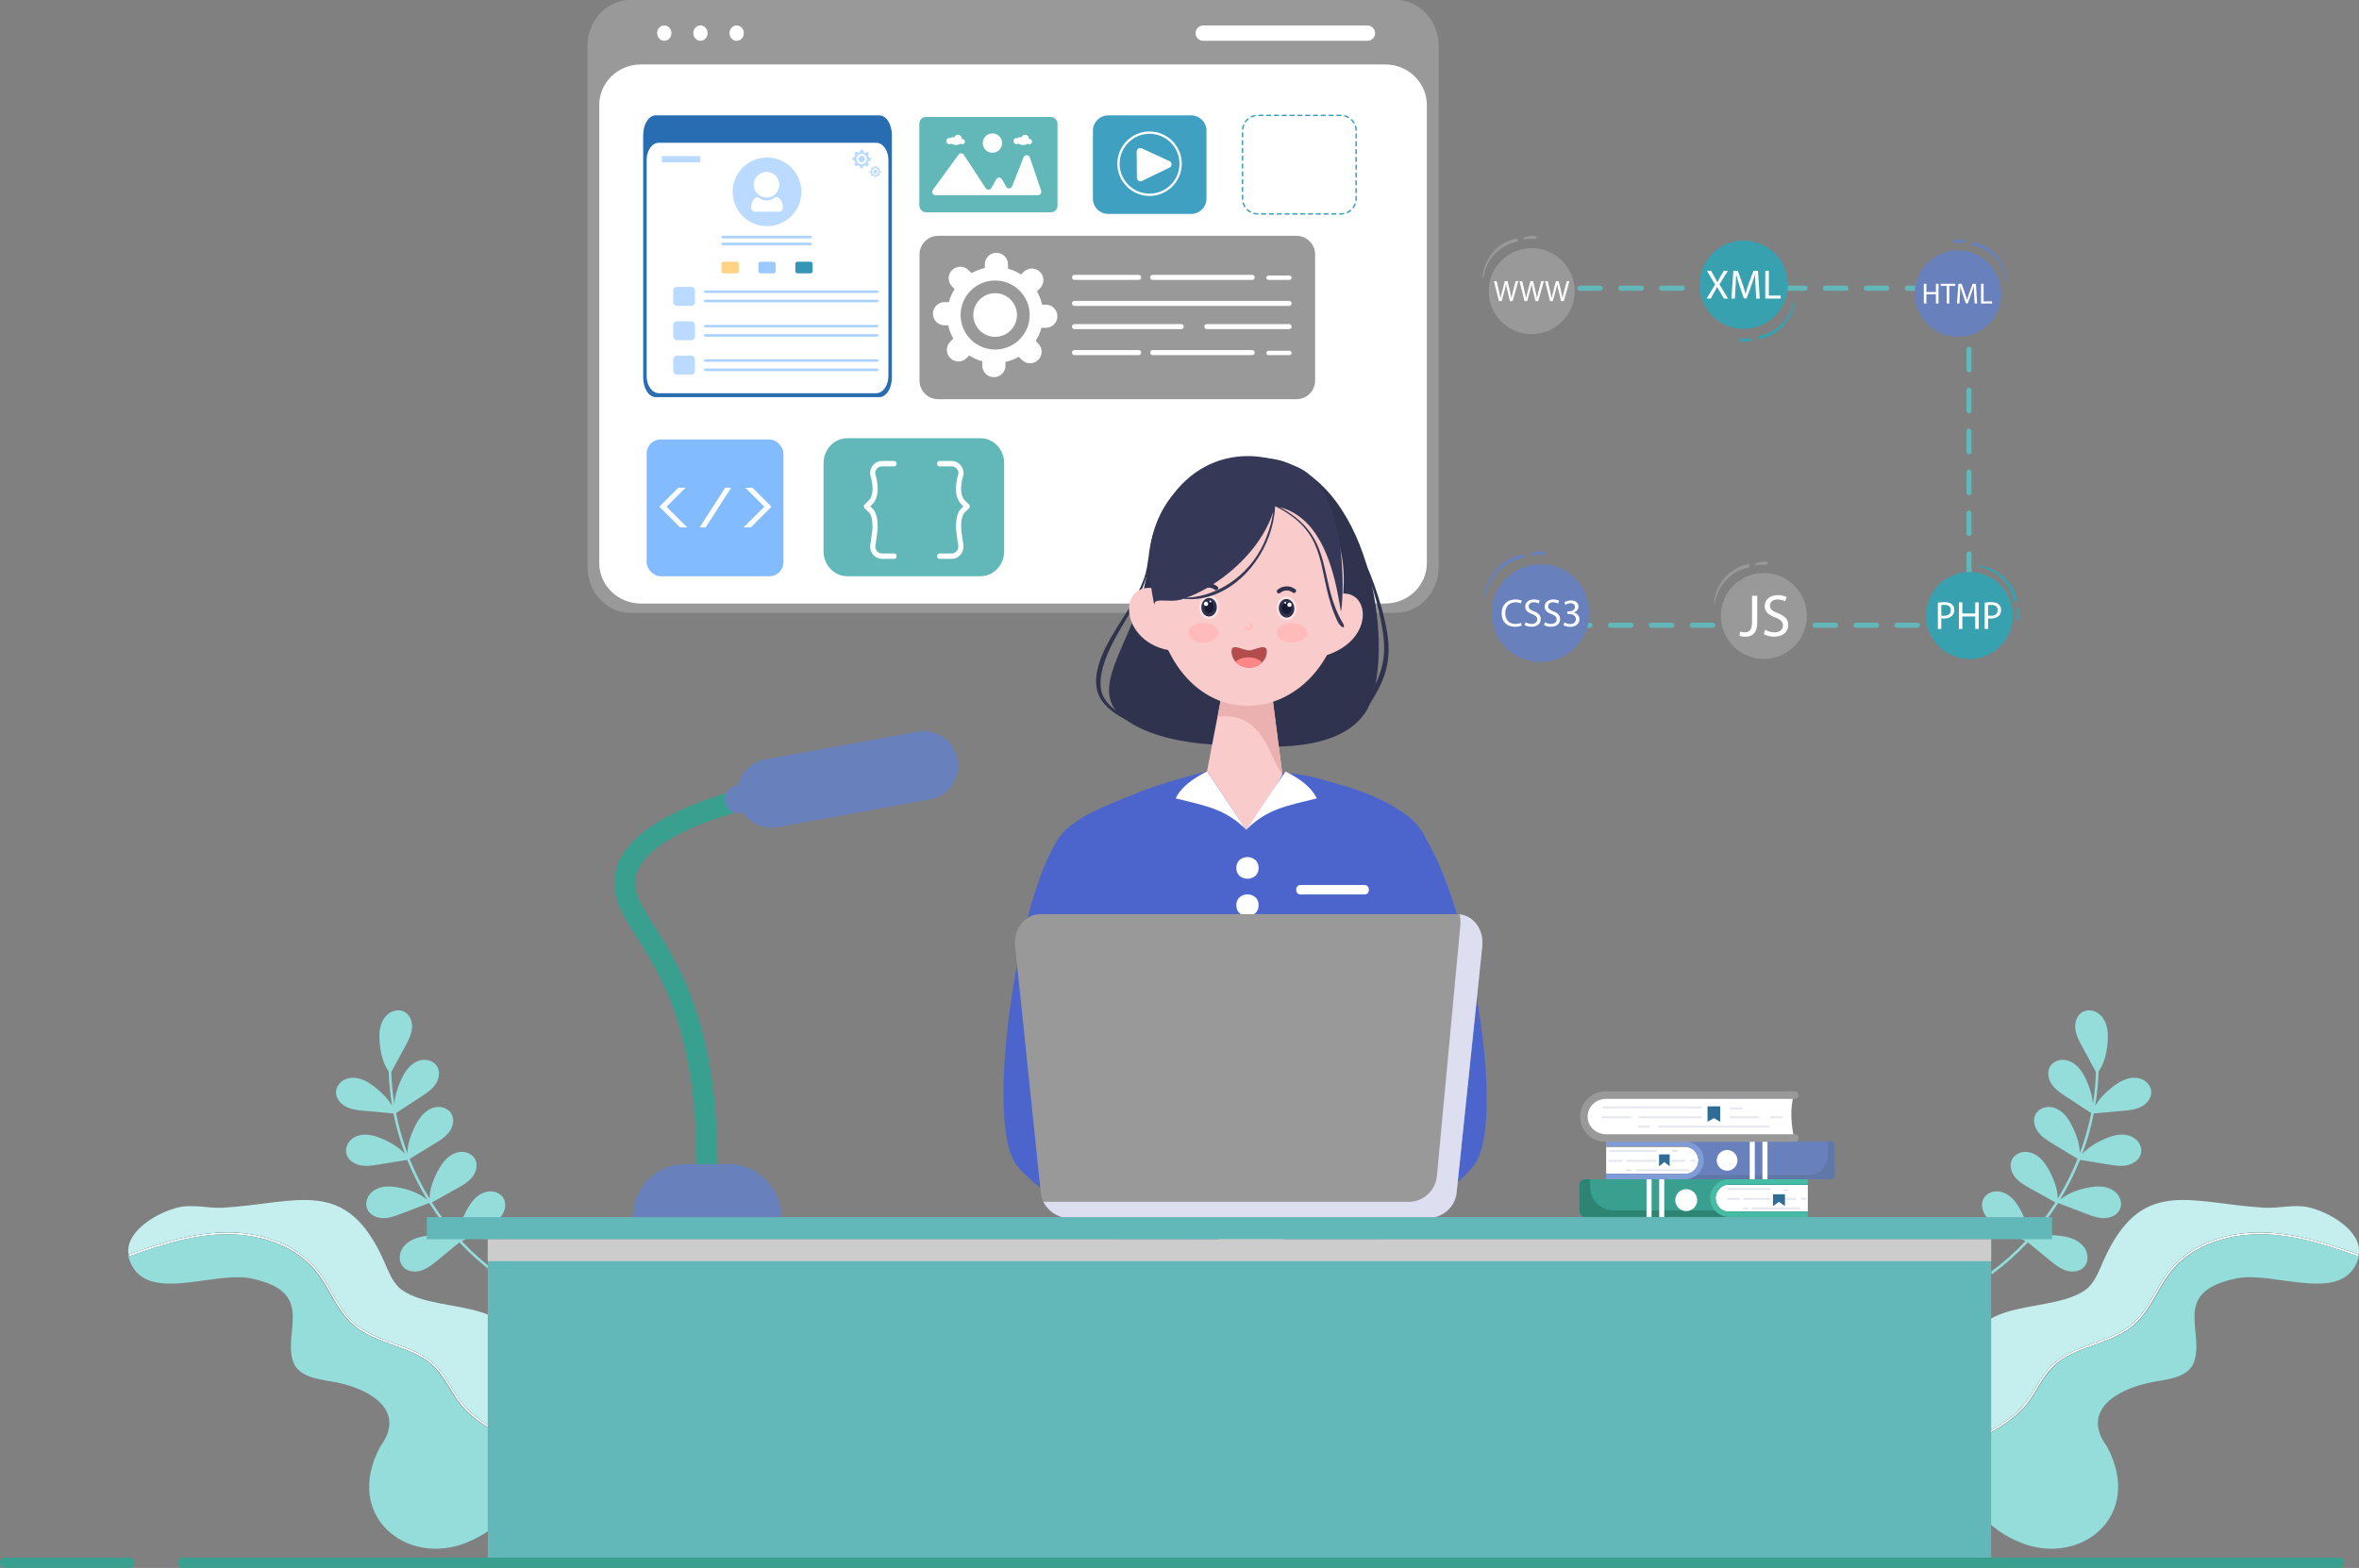 <?xml version="1.0" encoding="UTF-8"?>
<svg xmlns="http://www.w3.org/2000/svg" viewBox="0 0 1260.88 838.21">
  <rect x="0" y="0" width="1260.88" height="838.21" fill="#808080" stroke="none"/>
  <defs>
    <style>
      .cls-1 {
        fill: #999;
      }

      .cls-1, .cls-2, .cls-3, .cls-4, .cls-5, .cls-6, .cls-7, .cls-8, .cls-9, .cls-10, .cls-11, .cls-12, .cls-13, .cls-14, .cls-15, .cls-16, .cls-17, .cls-18, .cls-19, .cls-20, .cls-21, .cls-22, .cls-23, .cls-24, .cls-25, .cls-26, .cls-27, .cls-28, .cls-29, .cls-30, .cls-31, .cls-32, .cls-33, .cls-34, .cls-35, .cls-36, .cls-37 {
        stroke-width: 0px;
      }

      .cls-2 {
        fill: #82bbff;
      }

      .cls-3 {
        fill: #46bca5;
      }

      .cls-4 {
        fill: #306d96;
      }

      .cls-5 {
        fill: #191b36;
      }

      .cls-38 {
        isolation: isolate;
      }

      .cls-6 {
        fill: #035875;
      }

      .cls-7 {
        fill: #ebb0b0;
      }

      .cls-8 {
        fill: #ff8787;
      }

      .cls-9 {
        fill: #94dddb;
      }

      .cls-10 {
        fill: #3695b5;
      }

      .cls-11 {
        fill: #c5efee;
      }

      .cls-12 {
        fill: #ffe5e5;
      }

      .cls-13 {
        fill: #ffd385;
      }

      .cls-14 {
        fill: #2d8473;
      }

      .cls-15 {
        fill: #fff;
      }

      .cls-16 {
        fill: #036e91;
      }

      .cls-17 {
        fill: #353957;
      }

      .cls-18 {
        fill: #37a1af;
      }

      .cls-19 {
        fill: #6078a8;
      }

      .cls-20 {
        fill: #30334d;
      }

      .cls-21 {
        fill: #286db2;
      }

      .cls-22 {
        fill: #9ccaff;
      }

      .cls-23 {
        fill: #dddff0;
      }

      .cls-24 {
        fill: #39a08f;
      }

      .cls-25 {
        fill: #badaff;
      }

      .cls-26 {
        fill: #62b8b8;
      }

      .cls-27 {
        fill: #ccc;
        mix-blend-mode: multiply;
      }

      .cls-28 {
        fill: #b34d4d;
      }

      .cls-29 {
        fill: #6881bd;
      }

      .cls-30 {
        fill: #abd2ff;
      }

      .cls-31 {
        fill: #7f9cd6;
      }

      .cls-32 {
        fill: #e6e8f0;
      }

      .cls-33 {
        fill: #ffb32e;
      }

      .cls-34 {
        fill: #4c65cc;
      }

      .cls-35 {
        fill: #f9cbcb;
      }

      .cls-36 {
        fill: #ffbaba;
      }

      .cls-37 {
        fill: #40a0c1;
      }
    </style>
  </defs>
  <g class="cls-38">
    <g id="Camada_1" data-name="Camada 1">
      <path class="cls-9" d="m1060.09,640.95c1.32-2.63,4.36-4.14,7.29-4.08,2.94.06,5.72,1.5,7.87,3.5,2.15,2.01,3.71,4.55,5.07,7.16,2.25,4.31,4,9.05,4.17,13.87,4.77-5.31,9.13-10.99,13.04-16.97.36-.54.7-1.09,1.05-1.64-4.45-2.48-8.9-4.95-13.35-7.43-2.97-1.65-6.01-3.37-8.15-6.01-2.14-2.64-3.18-6.47-1.65-9.51,1.32-2.63,4.36-4.14,7.29-4.08,2.94.06,5.72,1.5,7.87,3.5,2.15,2.01,3.71,4.55,5.07,7.16,2.32,4.45,4.12,9.35,4.18,14.33,4.13-6.77,7.69-13.89,10.64-21.25-4.41-2.68-8.82-5.36-13.23-8.05-2.9-1.76-5.88-3.6-7.91-6.32-2.03-2.72-2.93-6.58-1.29-9.56,1.42-2.58,4.51-3.97,7.45-3.8,2.93.17,5.66,1.72,7.73,3.8,2.07,2.09,3.54,4.69,4.8,7.34,2.01,4.25,3.56,8.89,3.63,13.55,2.01-5.38,3.69-10.87,5.02-16.45.39-1.65.75-3.31,1.08-4.98-4.45-2.91-8.89-5.81-13.34-8.72-2.84-1.86-5.76-3.79-7.7-6.57-1.94-2.79-2.71-6.68-.97-9.6,1.5-2.53,4.64-3.81,7.57-3.55,2.92.27,5.6,1.9,7.6,4.06,2,2.15,3.38,4.8,4.55,7.5,1.67,3.85,2.95,8,3.16,12.16.92-5.69,1.47-11.43,1.66-17.2-2.46-4.56-4.92-9.11-7.39-13.67-1.62-2.99-3.26-6.08-3.65-9.45-.38-3.38.79-7.17,3.71-8.91,2.52-1.51,5.89-1.15,8.34.48,2.44,1.63,4.02,4.34,4.75,7.19.73,2.85.69,5.84.44,8.77-.47,5.4-1.73,10.92-4.82,15.33,0,.02,0,.04,0,.06-.18,6.13-.79,12.25-1.8,18.3,2.14-3.81,5.37-7.03,8.82-9.78,2.3-1.83,4.77-3.52,7.54-4.48,2.78-.96,5.91-1.15,8.61,0,2.71,1.14,4.87,3.75,5.01,6.69.16,3.4-2.35,6.47-5.37,8.02-3.03,1.55-6.51,1.88-9.89,2.18-5.15.46-10.31.93-15.46,1.39-1.46,7.36-3.51,14.61-6.14,21.64,3.08-3.42,7.2-5.9,11.44-7.8,2.68-1.2,5.49-2.22,8.42-2.47,2.93-.24,6.01.36,8.34,2.13,2.34,1.78,3.79,4.84,3.19,7.72-.69,3.33-3.88,5.69-7.19,6.43-3.32.75-6.77.2-10.12-.34-5.1-.83-10.21-1.66-15.31-2.49-.09.22-.17.44-.26.66-2.92,7.18-6.42,14.11-10.45,20.72,3.91-3.36,8.99-5.22,14.06-6.34,2.87-.63,5.82-1.06,8.74-.71,2.92.36,5.81,1.57,7.74,3.78,1.93,2.21,2.73,5.51,1.56,8.21-1.35,3.12-4.95,4.78-8.34,4.84-3.4.06-6.67-1.17-9.84-2.39-4.98-1.91-9.97-3.82-14.95-5.72-.06.09-.12.18-.17.27l.06.14s-.07-.04-.11-.06c-4.03,6.37-8.55,12.42-13.55,18.06,4.42-1.4,9.26-1.47,13.91-.98,2.98.31,5.97.85,8.68,2.13,2.71,1.28,5.12,3.38,6.27,6.14s.87,6.2-1.12,8.44c-2.3,2.58-6.31,3.03-9.62,1.99-3.3-1.04-6.07-3.28-8.75-5.47-3.8-3.11-7.61-6.23-11.41-9.34-.13-.07-.26-.15-.39-.22-5.66,6.07-11.87,11.63-18.55,16.56-.71.52-1.65-.48-.94-1.01,6.57-4.85,12.67-10.3,18.24-16.24-4.22-2.35-8.44-4.7-12.66-7.05-2.97-1.65-6.01-3.37-8.15-6.01-2.14-2.64-3.18-6.47-1.65-9.51Z"/>
      <path class="cls-11" d="m1051.81,726.06l-3.3,47.89c4.59-3.13,9.53-5.82,14.3-8.57,4.7-2.71,9.37-5.55,13.55-9.06,4.25-3.56,7.54-7.79,10.44-12.49,2.8-4.54,5.4-9.27,9.11-13.18,2.91-3.08,6.47-5.45,10.23-7.36,7.8-3.97,16.39-6.03,24.29-9.77,3.98-1.87,7.75-4.19,10.91-7.28,3.82-3.71,6.64-8.29,9.29-12.87,2.64-4.57,5.15-9.25,8.37-13.45,2.74-3.58,6.01-6.74,9.66-9.39,7.3-5.34,15.91-8.68,24.75-10.36,21.64-4.15,43.39,2.1,63.72,9.17,1.2.42,2.4.84,3.61,1.27,2.03-12.41-15.74-22.77-27.04-25.24-7.73-1.69-15.77.74-23.66.25-40-2.45-65.64-16.91-85.82,28.54-2.26,5.09-4.23,10.53-8.25,14.38-18.12,14.98-62.27,3.01-64.13,37.51Z"/>
      <path class="cls-9" d="m1080.16,824.72c32.11,12.8,65.95-14.38,46.02-51.42-14.07-19.2,5.2-30.31,22.25-34.04,8.46-1.86,18.74-1.98,23.43-9.27,8.27-16.66-13.15-39.02,23.4-46.56,20.62-4.26,58.17,14.92,65.49-11.47.03-.12.07-.26.09-.38-19.3-6.84-39.53-13.46-60.22-11.42-9.08.9-18.1,3.4-26.07,7.92-3.89,2.2-7.51,4.91-10.67,8.08-3.52,3.54-6.27,7.66-8.8,11.95-2.67,4.54-5.11,9.23-8.21,13.5-2.72,3.76-5.98,7.03-9.89,9.57-7.06,4.59-15.26,6.87-23.05,9.88-3.96,1.54-7.89,3.27-11.45,5.62-4.06,2.7-7.27,6.22-9.98,10.27-2.95,4.43-5.37,9.2-8.66,13.4-3.17,4.06-7.13,7.41-11.36,10.33-7.63,5.27-16.14,9.17-23.74,14.48,0,0-4.71,35.14,31.41,49.53Z"/>
      <path class="cls-6" d="m1048.51,773.95l-.08,1.24c7.6-5.31,16.11-9.21,23.74-14.48,4.23-2.91,8.19-6.27,11.36-10.33,3.29-4.2,5.72-8.97,8.66-13.4,2.7-4.05,5.91-7.57,9.98-10.27,3.56-2.35,7.49-4.09,11.45-5.62,7.79-3.01,15.99-5.29,23.05-9.88,3.9-2.54,7.16-5.81,9.89-9.57,3.1-4.27,5.55-8.96,8.21-13.5,2.53-4.29,5.28-8.41,8.8-11.95,3.16-3.17,6.78-5.88,10.67-8.08,7.96-4.52,16.99-7.03,26.07-7.92,20.68-2.04,40.92,4.58,60.22,11.42.08-.32.15-.64.2-.97-1.21-.43-2.41-.85-3.61-1.27-20.33-7.07-42.08-13.31-63.72-9.17-8.84,1.69-17.46,5.03-24.75,10.36-3.64,2.65-6.91,5.81-9.66,9.39-3.22,4.2-5.73,8.88-8.37,13.45-2.65,4.58-5.47,9.16-9.29,12.87-3.16,3.08-6.93,5.4-10.91,7.28-7.9,3.74-16.49,5.8-24.29,9.77-3.77,1.91-7.32,4.28-10.23,7.36-3.71,3.91-6.3,8.64-9.11,13.18-2.9,4.7-6.19,8.93-10.44,12.49-4.18,3.5-8.85,6.35-13.55,9.06-4.78,2.76-9.72,5.44-14.3,8.57Z"/>
      <path class="cls-15" d="m1048.51,773.95l-.08,1.24c7.6-5.31,16.11-9.21,23.74-14.48,4.23-2.91,8.19-6.27,11.36-10.33,3.29-4.2,5.72-8.97,8.66-13.4,2.7-4.05,5.91-7.57,9.98-10.27,3.56-2.35,7.49-4.09,11.45-5.62,7.79-3.01,15.99-5.29,23.05-9.88,3.9-2.54,7.16-5.81,9.89-9.57,3.1-4.27,5.55-8.96,8.21-13.5,2.53-4.29,5.28-8.41,8.8-11.95,3.16-3.17,6.78-5.88,10.67-8.08,7.96-4.52,16.99-7.03,26.07-7.92,20.68-2.04,40.92,4.58,60.22,11.42.08-.32.15-.64.2-.97-1.21-.43-2.41-.85-3.61-1.27-20.33-7.07-42.08-13.31-63.72-9.17-8.84,1.69-17.46,5.03-24.75,10.36-3.64,2.65-6.91,5.81-9.66,9.39-3.22,4.2-5.73,8.88-8.37,13.45-2.65,4.58-5.47,9.16-9.29,12.87-3.16,3.08-6.93,5.4-10.91,7.28-7.9,3.74-16.49,5.8-24.29,9.77-3.77,1.91-7.32,4.28-10.23,7.36-3.71,3.91-6.3,8.64-9.11,13.18-2.9,4.7-6.19,8.93-10.44,12.49-4.18,3.5-8.85,6.35-13.55,9.06-4.78,2.76-9.72,5.44-14.3,8.57Z"/>
      <path class="cls-9" d="m269.35,640.95c-1.32-2.63-4.36-4.14-7.29-4.08-2.94.06-5.72,1.5-7.87,3.5-2.14,2.01-3.71,4.55-5.07,7.16-2.25,4.31-4,9.05-4.17,13.87-4.77-5.31-9.13-10.99-13.04-16.97-.36-.54-.7-1.09-1.05-1.64,4.45-2.48,8.9-4.95,13.35-7.43,2.97-1.65,6.01-3.37,8.15-6.01,2.14-2.64,3.18-6.47,1.65-9.51-1.32-2.63-4.36-4.14-7.29-4.08-2.94.06-5.72,1.5-7.87,3.5-2.15,2.01-3.71,4.55-5.07,7.16-2.32,4.45-4.12,9.35-4.18,14.33-4.13-6.77-7.69-13.89-10.64-21.25,4.41-2.68,8.82-5.36,13.23-8.05,2.9-1.76,5.88-3.6,7.91-6.32,2.03-2.72,2.93-6.58,1.29-9.56-1.42-2.58-4.51-3.97-7.45-3.8-2.93.17-5.66,1.72-7.73,3.8-2.07,2.09-3.54,4.69-4.8,7.34-2.01,4.25-3.56,8.89-3.63,13.55-2.01-5.38-3.69-10.87-5.02-16.45-.39-1.65-.75-3.31-1.08-4.98,4.45-2.91,8.89-5.81,13.34-8.72,2.84-1.86,5.76-3.79,7.7-6.57,1.94-2.79,2.71-6.68.97-9.6-1.5-2.53-4.64-3.81-7.57-3.55-2.92.27-5.6,1.9-7.6,4.06-2,2.15-3.38,4.8-4.55,7.5-1.67,3.85-2.95,8-3.16,12.16-.92-5.69-1.47-11.43-1.66-17.2,2.46-4.56,4.92-9.11,7.39-13.67,1.62-2.99,3.26-6.08,3.65-9.45.38-3.38-.79-7.17-3.71-8.91-2.52-1.51-5.89-1.15-8.34.48-2.44,1.63-4.02,4.34-4.75,7.19-.73,2.85-.69,5.84-.44,8.77.47,5.4,1.73,10.92,4.82,15.33,0,.02,0,.04,0,.06.18,6.13.79,12.25,1.8,18.3-2.14-3.81-5.37-7.03-8.82-9.78-2.3-1.83-4.77-3.52-7.54-4.48-2.78-.96-5.91-1.15-8.61,0-2.71,1.14-4.87,3.75-5.01,6.69-.16,3.4,2.35,6.47,5.37,8.02s6.51,1.88,9.89,2.18c5.15.46,10.31.93,15.46,1.39,1.46,7.36,3.51,14.61,6.14,21.64-3.08-3.42-7.2-5.9-11.44-7.8-2.68-1.2-5.49-2.22-8.42-2.47-2.93-.24-6.01.36-8.34,2.13-2.34,1.78-3.79,4.84-3.19,7.72.69,3.33,3.88,5.69,7.19,6.43,3.32.75,6.77.2,10.12-.34,5.1-.83,10.21-1.66,15.31-2.49.09.22.17.44.26.66,2.92,7.18,6.42,14.11,10.45,20.72-3.91-3.36-8.99-5.22-14.06-6.34-2.87-.63-5.82-1.06-8.74-.71-2.92.36-5.81,1.57-7.74,3.78-1.93,2.21-2.73,5.51-1.56,8.21,1.35,3.12,4.95,4.78,8.34,4.84,3.4.06,6.67-1.17,9.84-2.39,4.98-1.91,9.97-3.82,14.95-5.72.06.09.12.18.17.27l-.06.14s.07-.04.11-.06c4.03,6.37,8.55,12.42,13.55,18.06-4.42-1.4-9.26-1.47-13.91-.98-2.98.31-5.97.85-8.68,2.13-2.71,1.28-5.12,3.38-6.27,6.14-1.16,2.76-.87,6.2,1.12,8.44,2.3,2.58,6.31,3.03,9.62,1.99,3.3-1.04,6.07-3.28,8.75-5.47,3.8-3.11,7.61-6.23,11.41-9.34.13-.07.26-.15.39-.22,5.66,6.07,11.87,11.63,18.55,16.56.71.52,1.65-.48.94-1.01-6.57-4.85-12.67-10.3-18.24-16.24,4.22-2.35,8.44-4.7,12.66-7.05,2.97-1.65,6.01-3.37,8.15-6.01,2.14-2.64,3.18-6.47,1.65-9.51Z"/>
      <path class="cls-11" d="m277.63,726.06l3.3,47.89c-4.59-3.13-9.53-5.82-14.3-8.57-4.7-2.71-9.37-5.55-13.55-9.06-4.25-3.56-7.54-7.79-10.44-12.49-2.8-4.54-5.4-9.27-9.11-13.18-2.91-3.08-6.47-5.45-10.23-7.36-7.8-3.97-16.39-6.03-24.29-9.77-3.98-1.87-7.75-4.19-10.91-7.28-3.82-3.71-6.64-8.29-9.29-12.87-2.64-4.57-5.15-9.25-8.37-13.45-2.74-3.58-6.01-6.74-9.66-9.39-7.3-5.34-15.91-8.68-24.75-10.36-21.64-4.15-43.39,2.1-63.72,9.17-1.2.42-2.4.84-3.61,1.27-2.03-12.41,15.74-22.77,27.04-25.24,7.73-1.69,15.77.74,23.66.25,40-2.45,65.64-16.91,85.82,28.54,2.26,5.09,4.23,10.53,8.25,14.38,18.12,14.98,62.27,3.01,64.13,37.51Z"/>
      <path class="cls-9" d="m249.28,824.72c-32.11,12.8-65.95-14.38-46.02-51.42,14.07-19.2-5.2-30.31-22.25-34.04-8.46-1.86-18.74-1.98-23.43-9.27-8.27-16.66,13.15-39.02-23.4-46.56-20.62-4.26-58.17,14.92-65.49-11.47-.03-.12-.07-.26-.09-.38,19.3-6.84,39.53-13.46,60.22-11.42,9.08.9,18.1,3.4,26.07,7.92,3.89,2.2,7.51,4.91,10.67,8.08,3.52,3.54,6.27,7.66,8.8,11.95,2.67,4.54,5.11,9.23,8.21,13.5,2.72,3.76,5.98,7.03,9.89,9.57,7.06,4.59,15.26,6.87,23.05,9.88,3.96,1.54,7.89,3.27,11.45,5.62,4.06,2.7,7.27,6.22,9.98,10.27,2.95,4.43,5.37,9.2,8.66,13.4,3.17,4.06,7.13,7.41,11.36,10.33,7.63,5.27,16.14,9.17,23.74,14.48,0,0,4.71,35.14-31.41,49.53Z"/>
      <path class="cls-6" d="m280.93,773.95l.08,1.24c-7.6-5.31-16.11-9.21-23.74-14.48-4.23-2.91-8.19-6.27-11.36-10.33-3.29-4.2-5.72-8.97-8.66-13.4-2.7-4.05-5.91-7.57-9.98-10.27-3.56-2.35-7.49-4.09-11.45-5.62-7.79-3.01-15.99-5.29-23.05-9.88-3.9-2.54-7.16-5.81-9.89-9.57-3.1-4.27-5.55-8.96-8.21-13.5-2.53-4.29-5.28-8.41-8.8-11.95-3.16-3.17-6.78-5.88-10.67-8.08-7.96-4.52-16.99-7.03-26.07-7.92-20.68-2.04-40.92,4.58-60.22,11.42-.08-.32-.15-.64-.2-.97,1.21-.43,2.41-.85,3.61-1.27,20.33-7.07,42.08-13.31,63.72-9.17,8.84,1.69,17.46,5.03,24.75,10.36,3.64,2.65,6.91,5.81,9.66,9.39,3.22,4.2,5.73,8.88,8.37,13.45,2.65,4.58,5.47,9.16,9.29,12.87,3.16,3.08,6.93,5.4,10.91,7.28,7.9,3.74,16.48,5.8,24.29,9.77,3.76,1.91,7.32,4.28,10.23,7.36,3.71,3.91,6.3,8.64,9.11,13.18,2.9,4.7,6.19,8.93,10.44,12.49,4.18,3.5,8.85,6.35,13.55,9.06,4.78,2.76,9.72,5.44,14.3,8.57Z"/>
      <path class="cls-15" d="m280.93,773.95l.08,1.24c-7.6-5.31-16.11-9.21-23.74-14.48-4.23-2.91-8.19-6.27-11.36-10.33-3.29-4.2-5.72-8.97-8.66-13.4-2.7-4.05-5.91-7.57-9.98-10.27-3.56-2.35-7.49-4.09-11.45-5.62-7.79-3.01-15.99-5.29-23.05-9.88-3.9-2.54-7.16-5.81-9.89-9.57-3.1-4.27-5.55-8.96-8.21-13.5-2.53-4.29-5.28-8.41-8.8-11.95-3.16-3.17-6.78-5.88-10.67-8.08-7.96-4.52-16.99-7.03-26.07-7.92-20.68-2.04-40.92,4.58-60.22,11.42-.08-.32-.15-.64-.2-.97,1.21-.43,2.41-.85,3.61-1.27,20.33-7.07,42.08-13.31,63.72-9.17,8.84,1.69,17.46,5.03,24.75,10.36,3.64,2.65,6.91,5.81,9.66,9.39,3.22,4.2,5.73,8.88,8.37,13.45,2.65,4.58,5.47,9.16,9.29,12.87,3.16,3.08,6.93,5.4,10.91,7.28,7.9,3.74,16.48,5.8,24.29,9.77,3.76,1.91,7.32,4.28,10.23,7.36,3.71,3.91,6.3,8.64,9.11,13.18,2.9,4.7,6.19,8.93,10.44,12.49,4.18,3.5,8.85,6.35,13.55,9.06,4.78,2.76,9.72,5.44,14.3,8.57Z"/>
      <path class="cls-1" d="m336.87,0h409.2c12.65,0,22.9,11.05,22.9,24.67v278.26c0,13.63-10.25,24.67-22.9,24.67h-409.2c-12.65,0-22.9-11.05-22.9-24.67V24.67c0-13.63,10.25-24.67,22.9-24.67Z"/>
      <path class="cls-15" d="m762.65,56.16v244.79c0,11.98-9.97,21.69-22.27,21.69h-397.83c-12.29,0-22.26-9.71-22.26-21.69V56.16c0-11.99,9.97-21.71,22.26-21.71h397.83c12.3,0,22.27,9.71,22.27,21.71Z"/>
      <path class="cls-15" d="m397.57,17.71c0-2.27-1.71-4.11-3.82-4.11s-3.82,1.84-3.82,4.11,1.71,4.11,3.82,4.11,3.82-1.84,3.82-4.11Z"/>
      <path class="cls-15" d="m378.22,17.71c0-2.27-1.71-4.11-3.82-4.11s-3.82,1.84-3.82,4.11,1.71,4.11,3.82,4.11,3.82-1.84,3.82-4.11Z"/>
      <path class="cls-15" d="m358.88,17.71c0-2.27-1.71-4.11-3.82-4.11s-3.82,1.84-3.82,4.11,1.71,4.11,3.82,4.11,3.82-1.84,3.82-4.11Z"/>
      <path class="cls-15" d="m643.14,21.83h87.75c2.27,0,4.11-1.84,4.11-4.11h0c0-2.27-1.84-4.11-4.11-4.11h-87.75c-2.27,0-4.11,1.84-4.11,4.11h0c0,2.27,1.84,4.11,4.11,4.11Z"/>
      <path class="cls-21" d="m350.47,61.68h119.54c3.7,0,6.69,4.7,6.69,10.49v129.64c0,5.79-3,10.49-6.69,10.49h-119.54c-3.69,0-6.69-4.7-6.69-10.49V72.17c0-5.79,3-10.49,6.69-10.49Z"/>
      <path class="cls-15" d="m352.13,76.33h116.22c3.59,0,6.5,4.13,6.5,9.23v115.41c0,5.1-2.91,9.23-6.5,9.23h-116.22c-3.59,0-6.5-4.13-6.5-9.23v-115.41c0-5.1,2.91-9.23,6.5-9.23Z"/>
      <path class="cls-25" d="m409.98,84.18h0c10.14,0,18.36,8.22,18.36,18.36h0c0,10.14-8.22,18.36-18.36,18.36h0c-10.14,0-18.36-8.22-18.36-18.36h0c0-10.14,8.22-18.36,18.36-18.36Z"/>
      <path class="cls-15" d="m409.72,105.59c3.78,0,6.85-3.07,6.85-6.85s-3.07-6.85-6.85-6.85-6.85,3.07-6.85,6.85,3.07,6.85,6.85,6.85Z"/>
      <path class="cls-15" d="m416,105.64c-.55-.43-1.32-.42-1.86.03-1.18.96-2.68,1.54-4.33,1.54s-3.05-.54-4.21-1.45c-.55-.43-1.34-.42-1.87.03-1.38,1.18-2.22,2.89-2.22,5.11v.2c0,1.15.93,2.08,2.08,2.08h12.79c1.15,0,2.08-.93,2.08-2.08v-.2c0-2.31-.94-4.07-2.46-5.26Z"/>
      <rect class="cls-13" x="385.62" y="139.91" width="9.25" height="6.21" rx="1.08" ry="1.08"/>
      <rect class="cls-22" x="405.36" y="139.91" width="9.25" height="6.21" rx="1.08" ry="1.08"/>
      <rect class="cls-10" x="425.1" y="139.91" width="9.25" height="6.21" rx="1.08" ry="1.08"/>
      <path class="cls-30" d="m433.32,126.07h-47.02c-.37,0-.68.3-.68.68h0c0,.37.3.68.68.68h47.02c.37,0,.68-.3.68-.68h0c0-.37-.3-.68-.68-.68Z"/>
      <path class="cls-30" d="m433.32,129.73h-47.02c-.37,0-.68.3-.68.68h0c0,.37.3.68.68.68h47.02c.37,0,.68-.3.68-.68h0c0-.37-.3-.68-.68-.68Z"/>
      <path class="cls-30" d="m468.41,155.26h-90.97c-.72,0-1.31.3-1.31.68h0c0,.37.59.68,1.31.68h90.97c.72,0,1.31-.3,1.31-.68h0c0-.37-.59-.68-1.31-.68Z"/>
      <path class="cls-30" d="m468.41,160.22h-90.97c-.72,0-1.31.3-1.31.68h0c0,.37.59.68,1.31.68h90.97c.72,0,1.31-.3,1.31-.68h0c0-.37-.59-.68-1.31-.68Z"/>
      <rect class="cls-25" x="359.84" y="153.37" width="11.63" height="10.09" rx="1.96" ry="1.96"/>
      <path class="cls-30" d="m468.41,173.65h-90.97c-.72,0-1.31.3-1.31.68h0c0,.37.59.68,1.31.68h90.97c.72,0,1.31-.3,1.31-.68h0c0-.37-.59-.68-1.31-.68Z"/>
      <path class="cls-30" d="m468.41,178.62h-90.97c-.72,0-1.31.3-1.31.68h0c0,.37.59.68,1.31.68h90.97c.72,0,1.31-.3,1.31-.68h0c0-.37-.59-.68-1.31-.68Z"/>
      <rect class="cls-25" x="359.84" y="171.77" width="11.63" height="10.09" rx="1.96" ry="1.96"/>
      <path class="cls-30" d="m468.41,192.05h-90.97c-.72,0-1.31.3-1.31.68h0c0,.37.59.68,1.31.68h90.97c.72,0,1.31-.3,1.31-.68h0c0-.37-.59-.68-1.31-.68Z"/>
      <path class="cls-30" d="m468.41,197.01h-90.97c-.72,0-1.31.3-1.31.68h0c0,.37.59.68,1.31.68h90.97c.72,0,1.31-.3,1.31-.68h0c0-.37-.59-.68-1.31-.68Z"/>
      <rect class="cls-25" x="359.84" y="190.16" width="11.63" height="10.09" rx="1.96" ry="1.96"/>
      <path class="cls-25" d="m464.63,84.18h-.29c-.08-.38-.22-.74-.41-1.07l.24-.24c.37-.37.37-.96,0-1.32-.37-.37-.96-.37-1.32,0l-.21.21c-.32-.21-.67-.37-1.05-.47t0,0v-.35c0-.52-.42-.94-.94-.94s-.93.42-.93.94v.29c-.38.08-.74.22-1.07.41l-.24-.24c-.37-.37-.96-.37-1.32,0-.37.37-.37.96,0,1.32l.21.21c-.21.32-.37.67-.47,1.05t0,0h-.35c-.52,0-.93.42-.93.94s.42.93.93.93h.29c.08.38.22.74.41,1.07l-.24.24c-.37.37-.37.96,0,1.32.37.37.96.37,1.32,0l.21-.21s0,0,0,0c.32.21.68.36,1.05.47v.34c0,.52.42.93.93.93s.94-.42.94-.93v-.29c.38-.08.74-.22,1.07-.41l.24.24c.37.36.96.36,1.32,0,.37-.37.37-.96,0-1.32l-.21-.21h0c.21-.32.36-.68.47-1.05h.34c.52,0,.94-.42.94-.93s-.42-.94-.94-.94Zm-1.3.83c0,1.54-1.25,2.78-2.78,2.78s-2.78-1.25-2.78-2.78,1.25-2.78,2.78-2.78,2.78,1.25,2.78,2.78Z"/>
      <path class="cls-25" d="m458.79,85.02c0,.97.79,1.76,1.76,1.76s1.76-.79,1.76-1.76-.79-1.76-1.76-1.76-1.76.79-1.76,1.76Z"/>
      <path class="cls-25" d="m470.31,91.25h-.18c-.05-.23-.14-.45-.25-.65l.15-.15c.22-.22.22-.58,0-.8s-.58-.22-.8,0l-.13.13c-.19-.12-.41-.22-.64-.28,0,0,0,0,0,0v-.21c0-.31-.25-.57-.57-.57s-.57.25-.57.57v.18c-.23.05-.45.14-.65.25l-.15-.15c-.22-.22-.58-.22-.8,0-.22.22-.22.58,0,.8l.13.13c-.12.19-.22.41-.28.64,0,0,0,0,0,0h-.21c-.31,0-.57.25-.57.57s.25.57.57.57h.18c.05.23.14.45.25.65l-.15.15c-.22.22-.22.58,0,.8.22.22.58.22.8,0l.13-.13h0c.19.12.41.22.64.28v.21c0,.31.25.57.57.57s.57-.25.57-.57v-.18c.23-.05.45-.14.65-.25l.15.15c.22.22.58.22.8,0,.22-.22.22-.58,0-.8l-.13-.13h0c.12-.19.22-.41.28-.64h.21c.31,0,.57-.25.57-.57s-.25-.57-.57-.57Zm-.78.5c0,.93-.76,1.69-1.69,1.69s-1.69-.76-1.69-1.69.76-1.69,1.69-1.69,1.69.75,1.69,1.69Z"/>
      <path class="cls-25" d="m466.78,91.75c0,.59.48,1.07,1.07,1.07s1.07-.48,1.07-1.07-.48-1.07-1.07-1.07-1.07.48-1.07,1.07Z"/>
      <rect class="cls-25" x="353.74" y="83.43" width="20.57" height="3.4"/>
      <path class="cls-37" d="m592.34,61.68h44.34c4.51,0,8.18,3.67,8.18,8.18v36.31c0,4.51-3.67,8.18-8.18,8.18h-44.34c-4.51,0-8.18-3.67-8.18-8.18v-36.31c0-4.51,3.67-8.18,8.18-8.18Z"/>
      <path class="cls-15" d="m610.43,96.73c-1.27.61-2.74-.3-2.75-1.71l-.07-6.98-.07-6.98c-.01-1.41,1.44-2.35,2.72-1.76l7.88,3.63,6.95,3.2c1.47.68,1.49,2.76.03,3.46l-6.89,3.34-7.81,3.79Z"/>
      <path class="cls-15" d="m614.43,104.75c-9.5,0-17.23-7.73-17.23-17.23s7.73-17.23,17.23-17.23,17.23,7.73,17.23,17.23-7.73,17.23-17.23,17.23Zm0-33.23c-8.82,0-16,7.18-16,16s7.18,16,16,16,16-7.18,16-16-7.18-16-16-16Z"/>
      <path class="cls-37" d="m672.31,114.75h0c-.73,0-1.46-.1-2.16-.28-.21-.06-.33-.27-.28-.48.06-.21.27-.33.48-.28.64.17,1.3.26,1.96.26.22,0,.39.18.39.39,0,.22-.18.39-.39.39Zm44.37,0h-.59c-.22,0-.39-.18-.39-.39s.18-.39.39-.39h.59c.47,0,.95-.04,1.42-.13.22-.04.42.1.46.31.04.21-.1.42-.31.46-.51.09-1.04.14-1.56.14Zm-2.67,0h-2.08c-.22,0-.39-.18-.39-.39s.18-.39.39-.39h2.08c.22,0,.39.18.39.39s-.18.39-.39.39Zm-4.17,0h-2.09c-.22,0-.39-.18-.39-.39s.18-.39.39-.39h2.09c.22,0,.39.18.39.39s-.18.39-.39.39Zm-4.17,0h-2.09c-.22,0-.39-.18-.39-.39s.18-.39.39-.39h2.09c.22,0,.39.18.39.39s-.18.39-.39.39Zm-4.17,0h-2.08c-.22,0-.39-.18-.39-.39s.18-.39.39-.39h2.08c.22,0,.39.18.39.39s-.18.39-.39.39Zm-4.17,0h-2.08c-.22,0-.39-.18-.39-.39s.18-.39.39-.39h2.08c.22,0,.39.18.39.39s-.18.39-.39.39Zm-4.17,0h-2.09c-.22,0-.39-.18-.39-.39s.18-.39.39-.39h2.09c.22,0,.39.18.39.39s-.18.39-.39.39Zm-4.17,0h-2.09c-.22,0-.39-.18-.39-.39s.18-.39.39-.39h2.09c.22,0,.39.18.39.39s-.18.39-.39.39Zm-4.17,0h-2.08c-.22,0-.39-.18-.39-.39s.18-.39.39-.39h2.08c.22,0,.39.18.39.39s-.18.39-.39.39Zm-4.17,0h-2.09c-.22,0-.39-.18-.39-.39s.18-.39.39-.39h2.09c.22,0,.39.18.39.39s-.18.39-.39.39Zm-4.17,0h-2.09c-.22,0-.39-.18-.39-.39s.18-.39.39-.39h2.09c.22,0,.39.18.39.39s-.18.39-.39.39Zm43.67-.77c-.15,0-.29-.08-.35-.23-.09-.2,0-.43.19-.52.6-.28,1.16-.64,1.67-1.06.17-.14.41-.12.55.05.14.17.12.41-.05.55-.56.47-1.18.86-1.84,1.17-.05.03-.11.04-.17.04Zm-51.83-.28c-.07,0-.13-.02-.19-.05-.63-.36-1.22-.8-1.74-1.3-.16-.15-.16-.4,0-.55.15-.15.4-.16.55,0,.48.46,1.01.86,1.59,1.18.19.11.25.35.15.53-.07.13-.2.2-.34.2Zm55-2.35c-.08,0-.16-.02-.23-.07-.18-.13-.22-.37-.09-.55.39-.54.7-1.12.94-1.74.08-.2.3-.3.51-.22.2.08.3.3.22.51-.26.68-.61,1.32-1.04,1.91-.08.11-.2.16-.32.16Zm-57.97-.52c-.13,0-.26-.07-.33-.19-.38-.62-.68-1.29-.89-1.99-.06-.21.05-.43.26-.49.21-.07.43.06.49.26.19.63.46,1.24.81,1.81.11.18.05.43-.13.54-.06.04-.13.06-.2.06Zm59.46-3.33s-.03,0-.04,0c-.22-.02-.37-.22-.35-.43.03-.29.05-.59.05-.89v-1.15c0-.22.18-.39.39-.39s.39.18.39.39v1.15c0,.33-.02.66-.05.98-.02.2-.19.35-.39.35Zm-60.65-.62c-.21,0-.38-.17-.39-.38,0-.11,0-.22,0-.33v-1.77c0-.22.18-.39.39-.39s.39.18.39.39v1.77c0,.1,0,.2,0,.3,0,.22-.16.4-.38.41,0,0-.01,0-.02,0Zm60.7-3.55c-.22,0-.39-.18-.39-.39v-2.08c0-.22.18-.39.39-.39s.39.18.39.39v2.08c0,.22-.18.39-.39.39Zm-60.7-.62c-.22,0-.39-.18-.39-.39v-2.09c0-.22.18-.39.39-.39s.39.18.39.39v2.09c0,.22-.18.39-.39.39Zm60.7-3.55c-.22,0-.39-.18-.39-.39v-2.09c0-.22.18-.39.39-.39s.39.18.39.39v2.09c0,.22-.18.39-.39.39Zm-60.7-.62c-.22,0-.39-.18-.39-.39v-2.09c0-.22.18-.39.39-.39s.39.18.39.39v2.09c0,.22-.18.39-.39.39Zm60.7-3.55c-.22,0-.39-.18-.39-.39v-2.09c0-.22.18-.39.39-.39s.39.18.39.39v2.09c0,.22-.18.39-.39.39Zm-60.7-.62c-.22,0-.39-.18-.39-.39v-2.09c0-.22.18-.39.39-.39s.39.18.39.39v2.09c0,.22-.18.39-.39.39Zm60.7-3.55c-.22,0-.39-.18-.39-.39v-2.08c0-.22.18-.39.39-.39s.39.18.39.39v2.08c0,.22-.18.39-.39.39Zm-60.7-.62c-.22,0-.39-.18-.39-.39v-2.08c0-.22.18-.39.39-.39s.39.18.39.39v2.08c0,.22-.18.39-.39.39Zm60.7-3.55c-.22,0-.39-.18-.39-.39v-2.08c0-.22.18-.39.39-.39s.39.18.39.39v2.08c0,.22-.18.39-.39.39Zm-60.7-.62c-.22,0-.39-.18-.39-.39v-2.09c0-.22.18-.39.39-.39s.39.18.39.39v2.09c0,.22-.18.39-.39.39Zm60.7-3.55c-.22,0-.39-.18-.39-.39v-2.09c0-.22.18-.39.39-.39s.39.18.39.39v2.09c0,.22-.18.39-.39.39Zm-60.7-.62c-.22,0-.39-.18-.39-.39v-2.09c0-.22.18-.39.39-.39s.39.18.39.39v2.09c0,.22-.18.39-.39.39Zm60.7-3.55c-.22,0-.39-.18-.39-.39v-2.09c0-.22.18-.39.39-.39s.39.18.39.39v2.09c0,.22-.18.39-.39.39Zm-60.7-.62c-.22,0-.39-.18-.39-.39v-2.08c0-.22.18-.39.39-.39s.39.18.39.39v2.08c0,.22-.18.39-.39.39Zm60.7-3.55c-.22,0-.39-.18-.39-.39v-2.08c0-.22.18-.39.39-.39s.39.18.39.39v2.08c0,.22-.18.39-.39.39Zm-60.7-.62c-.22,0-.39-.18-.39-.39v-2.09c0-.22.18-.39.39-.39s.39.18.39.39v2.09c0,.22-.18.39-.39.39Zm60.7-3.55c-.21,0-.38-.17-.39-.38-.02-.66-.13-1.32-.32-1.95-.06-.21.06-.43.26-.49.21-.06.43.06.49.26.21.7.32,1.42.35,2.15,0,.22-.16.4-.38.4h-.01Zm-60.65-.62s-.03,0-.04,0c-.22-.02-.37-.22-.35-.43.08-.73.25-1.44.51-2.12.08-.2.3-.3.51-.23.2.08.3.3.23.51-.24.62-.39,1.26-.46,1.92-.02.2-.19.35-.39.35Zm59.47-3.33c-.13,0-.26-.07-.34-.19-.34-.57-.76-1.09-1.23-1.55-.16-.15-.16-.4,0-.55.15-.15.4-.16.55,0,.52.51.98,1.08,1.36,1.7.11.19.05.43-.13.54-.06.04-.13.06-.2.06Zm-58-.52c-.08,0-.16-.02-.23-.07-.18-.13-.22-.37-.09-.55.42-.59.92-1.13,1.48-1.6.17-.14.41-.12.55.05.14.17.12.41-.05.55-.51.43-.96.91-1.35,1.45-.08.11-.2.16-.32.16Zm55.05-2.36c-.07,0-.13-.02-.19-.05-.58-.33-1.19-.58-1.83-.75-.21-.06-.33-.27-.28-.48.06-.21.27-.33.48-.28.7.19,1.38.47,2.01.83.19.11.25.35.15.53-.07.13-.2.2-.34.2Zm-51.89-.29c-.15,0-.29-.08-.35-.22-.09-.2,0-.43.19-.52.66-.31,1.36-.54,2.07-.67.21-.04.42.1.46.31.04.21-.1.42-.31.46-.65.12-1.28.33-1.88.61-.05.03-.11.04-.17.04Zm47.9-.78s-.07,0-.07,0h-2.08c-.22,0-.39-.18-.39-.39s.18-.39.39-.39h2.09c.22,0,.42.18.42.39s-.14.39-.36.39Zm-4.23,0h-2.09c-.22,0-.39-.18-.39-.39s.18-.39.39-.39h2.09c.22,0,.39.18.39.39s-.18.39-.39.39Zm-4.17,0h-2.08c-.22,0-.39-.18-.39-.39s.18-.39.39-.39h2.08c.22,0,.39.18.39.39s-.18.39-.39.39Zm-4.17,0h-2.08c-.22,0-.39-.18-.39-.39s.18-.39.39-.39h2.08c.22,0,.39.18.39.39s-.18.39-.39.39Zm-4.17,0h-2.09c-.22,0-.39-.18-.39-.39s.18-.39.39-.39h2.09c.22,0,.39.18.39.39s-.18.39-.39.39Zm-4.17,0h-2.09c-.22,0-.39-.18-.39-.39s.18-.39.39-.39h2.09c.22,0,.39.18.39.39s-.18.39-.39.39Zm-4.17,0h-2.08c-.22,0-.39-.18-.39-.39s.18-.39.39-.39h2.08c.22,0,.39.18.39.39s-.18.39-.39.39Zm-4.17,0h-2.09c-.22,0-.39-.18-.39-.39s.18-.39.39-.39h2.09c.22,0,.39.18.39.39s-.18.39-.39.39Zm-4.17,0h-2.09c-.22,0-.39-.18-.39-.39s.18-.39.39-.39h2.09c.22,0,.39.18.39.39s-.18.39-.39.39Zm-4.17,0h-2.09c-.22,0-.39-.18-.39-.39s.18-.39.39-.39h2.09c.22,0,.39.18.39.39s-.18.39-.39.39Zm-4.17,0h-2.08c-.22,0-.39-.18-.39-.39s.18-.39.39-.39h2.08c.22,0,.39.18.39.39s-.18.39-.39.39Z"/>
      <rect class="cls-26" x="491.39" y="62.52" width="73.86" height="50.98" rx="3.53" ry="3.53"/>
      <path class="cls-15" d="m498.62,101.52l13.66-18.79c.73-1,2.24-.97,2.92.07l11.64,17.8c.73,1.11,2.37,1.06,3.03-.1l2.62-4.64c.68-1.2,2.41-1.2,3.08,0l2.23,3.94c.73,1.3,2.64,1.16,3.19-.22l6.12-15.51c.61-1.53,2.8-1.48,3.33.08l6.05,17.84c.39,1.15-.46,2.34-1.68,2.34h-54.75c-1.45,0-2.28-1.64-1.43-2.81Z"/>
      <path class="cls-15" d="m525.28,76.49c0-2.85,2.31-5.17,5.17-5.17s5.17,2.31,5.17,5.17-2.31,5.17-5.17,5.17-5.17-2.31-5.17-5.17Z"/>
      <path class="cls-15" d="m514.34,74.28c-.1,0-.19,0-.28.03,0-.07.01-.14.01-.21,0-1.14-.92-2.06-2.06-2.06-.97,0-1.78.67-2,1.57-.22-.2-.51-.33-.83-.33-.45,0-.84.24-1.05.6-.2-.09-.43-.14-.67-.14-.93,0-1.68.75-1.68,1.68s.75,1.68,1.68,1.68c.39,0,.76-.14,1.04-.36.55.46,1.47.76,2.51.76.98,0,1.84-.27,2.4-.68.25.2.57.32.91.32.8,0,1.44-.65,1.44-1.44s-.65-1.44-1.44-1.44Z"/>
      <path class="cls-15" d="m550.22,74.28c-.1,0-.19,0-.28.03,0-.07.01-.14.01-.21,0-1.14-.92-2.06-2.06-2.06-.97,0-1.78.67-2,1.57-.22-.2-.51-.33-.83-.33-.45,0-.84.24-1.05.6-.2-.09-.43-.14-.67-.14-.93,0-1.68.75-1.68,1.68s.75,1.68,1.68,1.68c.39,0,.76-.14,1.04-.36.55.46,1.47.76,2.51.76.98,0,1.84-.27,2.4-.68.25.2.57.32.91.32.8,0,1.44-.65,1.44-1.44s-.65-1.44-1.44-1.44Z"/>
      <path class="cls-1" d="m702.93,136.05v67.38c0,5.51-4.47,9.98-9.98,9.98h-191.5c-5.5,0-9.97-4.47-9.97-9.98v-67.38c0-5.51,4.47-9.98,9.97-9.98h191.5c5.51,0,9.98,4.47,9.98,9.98Z"/>
      <path class="cls-15" d="m608.64,149.64h-34.33c-.74,0-1.35-.6-1.35-1.35h0c0-.74.6-1.35,1.35-1.35h34.33c.74,0,1.35.6,1.35,1.35h0c0,.74-.6,1.35-1.35,1.35Z"/>
      <path class="cls-15" d="m669.28,149.64h-53.19c-.74,0-1.35-.6-1.35-1.35h0c0-.74.6-1.35,1.35-1.35h53.19c.74,0,1.35.6,1.35,1.35h0c0,.74-.6,1.35-1.35,1.35Z"/>
      <path class="cls-15" d="m689.19,149.64h-11.16c-.65,0-1.17-.52-1.17-1.17h0c0-.65.52-1.17,1.17-1.17h11.16c.65,0,1.17.52,1.17,1.17h0c0,.65-.52,1.17-1.17,1.17Z"/>
      <path class="cls-15" d="m689.01,163.54h-114.71c-.74,0-1.35-.6-1.35-1.35h0c0-.74.6-1.35,1.35-1.35h114.71c.74,0,1.35.6,1.35,1.35h0c0,.74-.6,1.35-1.35,1.35Z"/>
      <path class="cls-15" d="m608.64,189.85h-34.33c-.74,0-1.35-.6-1.35-1.35h0c0-.74.6-1.35,1.35-1.35h34.33c.74,0,1.35.6,1.35,1.35h0c0,.74-.6,1.35-1.35,1.35Z"/>
      <path class="cls-15" d="m669.28,189.85h-53.19c-.74,0-1.35-.6-1.35-1.35h0c0-.74.6-1.35,1.35-1.35h53.19c.74,0,1.35.6,1.35,1.35h0c0,.74-.6,1.35-1.35,1.35Z"/>
      <path class="cls-15" d="m631.39,175.95h-57.08c-.74,0-1.35-.6-1.35-1.35h0c0-.74.6-1.35,1.35-1.35h57.08c.74,0,1.35.6,1.35,1.35h0c0,.74-.6,1.35-1.35,1.35Z"/>
      <path class="cls-15" d="m689.01,175.95h-43.95c-.74,0-1.35-.6-1.35-1.35h0c0-.74.6-1.35,1.35-1.35h43.95c.74,0,1.35.6,1.35,1.35h0c0,.74-.6,1.35-1.35,1.35Z"/>
      <path class="cls-15" d="m689.19,189.85h-11.16c-.65,0-1.17-.52-1.17-1.17h0c0-.65.52-1.17,1.17-1.17h11.16c.65,0,1.17.52,1.17,1.17h0c0,.65-.52,1.17-1.17,1.17Z"/>
      <path class="cls-15" d="m558.95,162.87h-1.95c-.56-2.53-1.49-4.93-2.73-7.12l1.62-1.62c2.42-2.42,2.42-6.35,0-8.77-2.42-2.42-6.35-2.42-8.77,0l-1.38,1.38c-2.13-1.37-4.47-2.42-6.96-3.11t0,0v-2.29c0-3.42-2.78-6.2-6.2-6.2s-6.2,2.78-6.2,6.2v1.95c-2.53.56-4.93,1.49-7.12,2.73l-1.62-1.62c-2.42-2.42-6.35-2.42-8.77,0-2.42,2.42-2.42,6.35,0,8.77l1.38,1.38c-1.37,2.13-2.42,4.47-3.11,6.96t0,0h-2.29c-3.42,0-6.2,2.78-6.2,6.2s2.77,6.2,6.2,6.2h1.95c.56,2.54,1.49,4.93,2.73,7.12l-1.62,1.62c-2.42,2.42-2.42,6.35,0,8.77,2.42,2.42,6.35,2.42,8.77,0l1.38-1.38s0,0,0,0c2.13,1.36,4.48,2.42,6.97,3.11v2.29c0,3.42,2.77,6.2,6.2,6.2s6.2-2.77,6.2-6.2v-1.95c2.53-.56,4.93-1.49,7.12-2.73l1.62,1.62c2.42,2.42,6.35,2.42,8.77,0,2.42-2.42,2.42-6.35,0-8.77l-1.38-1.38h0c1.36-2.13,2.42-4.48,3.11-6.97h2.29c3.42,0,6.2-2.77,6.2-6.2s-2.78-6.2-6.2-6.2Zm-8.59,5.53c0,10.19-8.27,18.46-18.46,18.46s-18.46-8.27-18.46-18.46,8.27-18.46,18.46-18.46,18.46,8.26,18.46,18.46Z"/>
      <path class="cls-15" d="m520.23,168.4c0,6.44,5.22,11.67,11.67,11.67s11.67-5.22,11.67-11.67-5.23-11.67-11.67-11.67-11.67,5.23-11.67,11.67Z"/>
      <rect class="cls-2" x="345.63" y="234.94" width="73.11" height="73.11" rx="7.48" ry="7.48"/>
      <polygon class="cls-15" points="367.31 281.94 363.48 281.94 352.42 270.88 362.58 260.73 366.4 260.73 356.25 270.88 367.31 281.94"/>
      <polygon class="cls-15" points="412.35 270.88 401.29 281.94 397.46 281.94 408.52 270.88 398.37 260.73 402.19 260.73 412.35 270.88"/>
      <polygon class="cls-15" points="390.83 260.73 377.16 281.94 373.94 281.94 387.61 260.73 390.83 260.73"/>
      <path class="cls-20" d="m664.86,398.13s48.44,7.2,64.74-16.97c16.13-23.92,7.35-116.36-42.89-134.25-18.31-6.52-69.03-1.27-73.03,53.66-2.82,38.73-35.47,66.23-13.14,83.3,22.33,17.07,64.32,14.27,64.32,14.27Z"/>
      <path class="cls-20" d="m606.11,385.61c-2.67-2.1-5.97-3.28-8.79-5.19-2.63-1.79-5.03-3.93-6.74-6.56-3.73-5.74-2.41-13.03-.5-19.1,4.07-12.9,12.65-23.72,18.5-35.83,3.14-6.5,5.84-13.88,5.62-21.17,0-.17-.29-.16-.31,0-.42,3.72-1.02,7.41-2.23,10.97-1.14,3.35-2.63,6.57-4.28,9.71-3.39,6.45-7.62,12.43-11.39,18.68-3.56,5.91-6.93,11.88-8.81,18.52-1.74,6.14-2.24,12.57,1.33,18.28,1.8,2.87,4.38,5.26,7.21,7.19,3.04,2.07,6.51,4.23,10.13,5.11.36.09.5-.41.25-.6Z"/>
      <path class="cls-20" d="m741.37,337.81c-1.5-8.65-3.98-17.13-6.91-25.4-2.72-7.69-6.09-15.17-10.31-22.15-4.81-7.96-10.65-15.12-17.65-21.25-.17-.15-.42.09-.25.24,11.84,11.11,20.24,25.49,25.82,40.64,2.76,7.5,4.75,15.27,6.24,23.11.92,4.82,1.62,9.72,1.52,14.64-.09,4.46-1.01,8.82-2.51,13.02-1.59,4.43-3.83,8.59-6.32,12.56-2.57,4.1-5.78,7.88-8.07,12.14-.5.93.69,2.01,1.49,1.2,3.08-3.12,5.53-6.96,7.92-10.62,2.4-3.69,4.58-7.53,6.33-11.58,3.69-8.56,4.31-17.42,2.72-26.55Z"/>
      <path class="cls-17" d="m752.51,651.82c-10.15,6.76-20.81,13.3-29.92,18.7v8.47h-14.61c-5.56,3.16-9.01,5.03-9.01,5.03l-3.07-5.03h-2.53c-3.38,5.09-12.16,16.76-21.53,16.53-2.65-.07-5.19-.49-7.54-1.24-2.35.75-4.9,1.17-7.55,1.24-7.02.17-13.7-6.32-18.03-11.74l-1.02,1.72s-4.69-2.47-12.01-6.52h-16.07v-9.09c-8.65-4.99-18.38-10.79-27.72-16.77,3.97-7.64,6.92-12.52,6.92-12.52l.46-.02,20.34-1.02,29.13-1.45,18.89-.94,13.58-.67,26-1.3,25.37-1.26,23.41-1.16s.84,2.37,2.22,6.32c1.13,3.29,2.63,7.68,4.3,12.72Z"/>
      <path class="cls-34" d="m763.4,456.54c-2.87,31.13-7.4,55.1-11.69,74.93-9.83,45.32-18.44,69.05-3.11,107.4-58.91,37.91-148.71,17.81-160.25,4.56,9.5-26.86,3.09-61.1-5.17-94.89-9.34-38.26-21.02-75.92-14.57-101.57,2.29-9.09,25.19-17.47,41.72-24.06,8.62-3.44,27.87-8.99,34.75-10.47.01-.01.03-.01.04-.01h.01c10.08-.04,25.84-.51,39.64.55.18.03.36.04.52.05.44.03.87.07,1.29.11.33.03.65.06.98.08.43.03.85.07,1.27.1,12.34,1.13,20.5,4.28,31.79,7.41,16.45,5.04,44.45,17.48,42.77,35.81Z"/>
      <path class="cls-35" d="m685.39,413.77c-.15,2.9-19.29,29.83-19.29,29.83l-20.98-31.19c1.52-7.92,6.4-33.23,7.83-40.7l27.09.55.17,1.3,5.18,40.21Z"/>
      <path class="cls-7" d="m685.39,413.77c-7.06-8.36-9.7-33.58-34.58-30.65l2.13-11.1,27.09.55.18.99,5.18,40.21Z"/>
      <path class="cls-35" d="m624.43,326.03l6.22,22.3c-.26-.04-.41-.12-.63-.04l-.04-.12c-31.59-1.33-33.96-37.84-12.33-33.57.81,4.24,4.14,7.86,6.78,11.44Z"/>
      <path class="cls-35" d="m706.54,351c-.76.21-1.5.3-2.37.49.12-.35,3.59-20.02,3.77-20.98,2.17-3.76,4-7.88,5.54-12.33,18.75-6.54,23.4,24.86-6.94,32.82Z"/>
      <path class="cls-35" d="m718.09,314.72c-1.49,77.47-95.31,90.42-102.62-3.07,4.7-89.1,107.43-71.92,102.62,3.07Z"/>
      <path class="cls-28" d="m677.11,348.22c0,2.3-.98,4.39-2.58,5.94-1.72,1.67-4.16,2.72-6.86,2.72-2.91,0-5.5-1.2-7.22-3.09-1.38-1.5-2.21-3.45-2.21-5.56,0-4.78,5.91-.55,9.44-.55,2.94,0,9.44-4.23,9.44.55Z"/>
      <path class="cls-8" d="m674.53,354.16c-1.72,1.67-4.16,2.72-6.86,2.72-2.91,0-5.5-1.2-7.22-3.09,1.42-1.43,3.97-2.37,6.88-2.37,3.15,0,5.89,1.12,7.21,2.75Z"/>
      <path class="cls-12" d="m651.53,324.75c-.08,3.5-2.51,6.28-5.43,6.21-2.92-.07-5.22-2.96-5.13-6.46.08-3.5,2.51-6.28,5.43-6.21,2.92.07,5.22,2.96,5.13,6.46Z"/>
      <path class="cls-20" d="m650.4,324.72c-.06,2.75-1.98,4.94-4.27,4.88-2.29-.05-4.1-2.33-4.03-5.08.07-2.75,1.98-4.94,4.27-4.88,2.29.05,4.1,2.33,4.03,5.08Z"/>
      <path class="cls-5" d="m648.85,324.68c-.04,1.73-1.24,3.1-2.68,3.06-1.44-.03-2.57-1.46-2.53-3.19.04-1.73,1.24-3.1,2.68-3.06,1.44.03,2.57,1.46,2.53,3.19Z"/>
      <path class="cls-15" d="m643.47,322.8c.02-.64.55-1.14,1.18-1.13.64.02,1.15.55,1.13,1.18-.01.64-.55,1.14-1.18,1.13-.64-.02-1.14-.55-1.13-1.18Z"/>
      <path class="cls-15" d="m646.39,321.5c0-.29.24-.51.53-.5.29,0,.51.24.5.53,0,.29-.24.51-.53.5-.29,0-.51-.24-.5-.53Z"/>
      <path class="cls-12" d="m682.4,325.55c.25,3.49,2.81,6.16,5.72,5.95,2.91-.2,5.07-3.2,4.83-6.7-.25-3.49-2.81-6.16-5.72-5.95-2.91.2-5.07,3.2-4.83,6.7Z"/>
      <path class="cls-20" d="m683.53,325.47c.19,2.74,2.2,4.84,4.49,4.68,2.29-.16,3.98-2.52,3.79-5.26-.19-2.74-2.2-4.84-4.49-4.68-2.29.16-3.98,2.52-3.79,5.26Z"/>
      <path class="cls-5" d="m685.07,325.36c.12,1.72,1.38,3.04,2.82,2.93,1.43-.1,2.5-1.58,2.38-3.3-.12-1.72-1.38-3.04-2.82-2.93-1.43.1-2.5,1.58-2.38,3.3Z"/>
      <path class="cls-15" d="m690.36,323.22c-.04-.64-.6-1.12-1.24-1.07-.64.04-1.12.6-1.07,1.24.04.64.6,1.12,1.24,1.07.64-.05,1.12-.6,1.07-1.24Z"/>
      <path class="cls-20" d="m650.61,313.46c-2.79-2.21-6.76-2.01-9.45.22-.46.38-.43,1.16-.04,1.58.44.46,1.11.42,1.58.04.9-.74,2.11-1.18,3.24-1.19,1.3-.01,2.46.43,3.5,1.25.47.37,1.25.11,1.54-.36.35-.56.11-1.16-.36-1.54Z"/>
      <path class="cls-20" d="m692.22,314.92c-2.83-2.16-6.79-1.88-9.45.4-.46.39-.41,1.17,0,1.58.45.45,1.12.4,1.58,0,.88-.76,2.09-1.22,3.22-1.25,1.3-.04,2.47.38,3.53,1.19.48.37,1.25.08,1.53-.39.34-.57.09-1.16-.39-1.53Z"/>
      <path class="cls-15" d="m686.69,321.8c.24-.15.56-.08.71.16.15.24.08.56-.16.71-.24.15-.56.08-.71-.16-.15-.24-.08-.56.16-.71Z"/>
      <path class="cls-36" d="m698.59,338.25c0,2.88-3.62,5.22-8.07,5.22s-8.07-2.34-8.07-5.22,3.62-5.22,8.07-5.22,8.07,2.34,8.07,5.22Z"/>
      <path class="cls-36" d="m651.27,338.25c0,2.88-3.62,5.22-8.07,5.22s-8.07-2.34-8.07-5.22,3.62-5.22,8.07-5.22,8.07,2.34,8.07,5.22Z"/>
      <path class="cls-36" d="m669.13,333.81c-.22-.42-.61-.79-.67-1.28-.03-.25-.35-.25-.39,0-.06.49.06.98.21,1.44.08.23.18.45.23.68.03.14.03.13.03.27,0,.08-.01.17-.04.25,0-.02-.05.1-.07.12-.03.05-.04.06,0,.02-.02.02-.03.04-.05.06-.03.04-.07.07-.11.1-.02,0-.12.08-.07.05.03-.01.02,0-.03,0-.03.01-.07.02-.1.03-.06.02-.12.04-.18.05-.05.01-.09.02-.14.03-.02,0-.1,0-.12,0-.06,0-.13,0-.19-.01-.02,0-.13-.03-.14-.03-.07-.02-.15-.04-.22-.06-.04-.01-.08-.03-.12-.05-.03-.01-.05-.02-.06-.02,0,0-.01,0-.03-.01-.04-.02-.08-.04-.12-.06-.08-.04-.17-.09-.25-.13-.04-.02-.08-.03-.12-.05,0,0-.02,0-.05-.02-.19-.08-.34-.11-.54-.05-.33.1-.48.41-.42.73.07.39.51.6.83.74.31.13.6.21.94.25.56.07,1.13-.07,1.57-.43,0,0,0,0,0,0,.04-.03.09-.07.13-.1.04-.03.08-.07.12-.1.1-.1.18-.21.26-.32.15-.23.23-.5.25-.77.04-.47-.15-.92-.36-1.33Z"/>
      <path class="cls-36" d="m668.75,336.42s-.01,0-.02.01c0,0,.01,0,.02-.01Z"/>
      <path class="cls-17" d="m718.3,334.05c-.7-1.14-1.35-2.28-1.95-3.42h0c-1.65-3.22-2.92-6.39-3.94-9.53v-.02c-6.2-19.05-3.55-36.55-28.3-49.95,19.58,5.3,27.14,27.06,30.97,46.58.62,3.11,1.12,6.16,1.59,9.08.26-.22.72-3.87.89-9.48h0c.19-5.99.06-14.22-.97-22.92v-.02s0-.05,0-.07c-2.43-20.26-9.76-43.12-29.39-46.48-2.9-1.15-5.81-2.04-8.67-2.69-3.76-.85-7.46-1.28-11.08-1.32-17.16-.19-32.37,8.4-41.84,22.66-11.28,16.96-12.79,30.11-10.26,47.8h0c.44,2.96.96,6.06,1.61,9.31,0,.02,0,.03,0,.05s0,.04,0,.06,0,.04,0,.06h0c.02.11.04.22.07.32-.43-2.54,1.12-3.04,3.63-3.05,3.14-.03,7.77.67,11.95-.9,3.51.37,6.97.21,10.34-.45h0c1.55-.3,3.07-.7,4.57-1.2,18.4-6.08,32.98-26.31,34.04-47.86,26.97,13.39,22.94,31.24,29.9,52.76v.02c.93,2.91,2.08,5.89,3.52,8.94.12.27.38.69.7,1.13h0c.71.95,1.69,1.95,2.25,1.95.32,0,.5-.37.34-1.36Zm-41.28-47.19c-7.09,18.94-24.6,31.86-42.98,32.71,3.53-1.25,7.4-3.09,11.39-5.41,0,0,0,0,0,0h0c1-.58,2-1.2,3.02-1.85h0c13.1-8.41,26.67-22.03,32.12-38.73-.68,4.54-1.89,9.05-3.57,13.3Z"/>
      <path class="cls-15" d="m660.82,508.49c-.11-7.72,12.01-7.72,11.9,0,.11,7.72-12.01,7.72-11.9,0Z"/>
      <path class="cls-15" d="m660.82,528.42c-.11-7.72,12.01-7.72,11.9,0,.11,7.72-12.01,7.72-11.9,0Z"/>
      <path class="cls-15" d="m660.82,463.98c-.11-7.72,12.01-7.72,11.9,0,.11,7.72-12.01,7.72-11.9,0Z"/>
      <path class="cls-15" d="m660.82,483.92c-.11-7.72,12.01-7.72,11.9,0,.11,7.72-12.01,7.72-11.9,0Z"/>
      <path class="cls-15" d="m729.34,478.17h-34.22c-3.11.05-3.12-5.09,0-5.04h34.22c3.11-.05,3.12,5.09,0,5.04Z"/>
      <path class="cls-15" d="m645.12,412.41c-7.42,3.76-13.71,8.15-16.72,14.39,15.32,3.86,26.63,5.49,37.7,16.8l-20.98-31.19Z"/>
      <path class="cls-15" d="m687.09,412.41c7.42,3.76,13.71,8.15,16.72,14.39-15.32,3.86-26.63,5.49-37.7,16.8l20.98-31.19Z"/>
      <path class="cls-34" d="m748.59,638.87c-58.91,37.91-148.71,17.81-160.25,4.56,9.5-26.86,3.09-61.1-5.17-94.89l18.73-16.27s-4.93,55.48,14.35,75.87c11.32,11.96,26.18,21.35,36.52,27.07,7.35,4.07,16.39,3.56,23.26-1.26,17.62-12.37,50.38-36.71,50.77-46.94.51-14.01,1.3-67.27,1.3-67.27,0,0,19.1,7.73,23.59,11.74-9.83,45.32-18.44,69.05-3.11,107.4Z"/>
      <path class="cls-35" d="m678.53,679c-1.59,7.61-7.04,12.99-14.24,15.29-2.35.75-4.9,1.17-7.55,1.24-7.02.17-13.7-6.32-18.03-11.74-1.46-1.82-2.66-3.51-3.51-4.8-.94-1.42-1.46-2.33-1.46-2.33l9.03-16.97,3.68-6.92s4.21.59,9.54,1.8c2.62.59,5.51,1.33,8.3,2.22,3.29,1.04,6.43,2.29,8.84,3.77,2.16,1.3,3.74,2.78,4.27,4.43,1.7,5.22,1.97,9.94,1.12,14.01Z"/>
      <path class="cls-35" d="m694.83,676.66s-.06.1-.18.3c-.22.37-.66,1.09-1.28,2.03-3.38,5.09-12.16,16.76-21.53,16.53-2.65-.07-5.19-.49-7.54-1.24-7.19-2.3-12.65-7.69-14.25-15.29-.84-4.07-.58-8.79,1.12-14.01.53-1.64,2.09-3.11,4.22-4.4,2.42-1.48,5.59-2.74,8.9-3.79,6.04-1.93,12.55-3.15,15.77-3.69,1.29-.22,2.06-.33,2.06-.33l3.63,6.84,9.07,17.06Z"/>
      <path class="cls-34" d="m656.75,653.3l-.75,1.26-3.47,5.87-10.98,18.55-2.84,4.8-1.02,1.72s-4.69-2.47-12.01-6.52c-4.51-2.49-10.04-5.59-16.07-9.09-8.65-4.99-18.38-10.79-27.72-16.77-18.74-11.98-36.01-24.69-40.3-33.12-15.73-30.89,6.77-164.9,30.93-178.66,0,0,0,0,0,0,3.92-2.23,31.52,82.92,31.52,82.92l-2.14,8.01h0s-12.28,45.98-12.28,45.98l-4.03,15.05,6.87,5.79,17.16,14.47,29.13,24.57,18,15.18Z"/>
      <path class="cls-34" d="m789.65,620.02c-4.21,8.25-19.93,20.35-37.14,31.81-10.15,6.76-20.81,13.3-29.92,18.7-5.62,3.32-10.65,6.22-14.61,8.47-5.56,3.16-9.01,5.03-9.01,5.03l-3.07-5.03-1.25-2.03-10.5-17.2-4.08-6.67-1.08-1.77,18.23-16.12,25.37-22.42,17.65-15.6,5.62-4.96-3.92-14.3-13.93-50.74-.81-2.92s.33-1.66.92-4.52c3.77-18.48,18.23-87.11,24.22-83.49.05.04.1.07.15.11.18.15.36.3.53.45,3.14,2.77,6.22,6.76,9.21,11.72,24.18,40.27,41.35,144.15,27.42,171.49Z"/>
      <path class="cls-1" d="m778.47,488.67h-222.07c-8.61,0-14.78,7.81-13.8,17.3l13.72,131.78c.77,7.41,7.44,13.34,14.9,13.34h192.4c7.46,0,14.13-5.93,14.9-13.34l13.72-131.78c.99-9.49-5.18-17.3-13.8-17.3Z"/>
      <path class="cls-23" d="m780.12,488.77c.45,1.9.62,3.93.42,6.05l-12.54,134.1c-.7,7.53-7.37,13.56-14.89,13.56h-193.97c-.49,0-.97-.03-1.45-.08,2.44,5.08,7.75,8.68,13.56,8.68h192.4c7.46,0,14.13-5.93,14.9-13.34l13.72-131.78c.92-8.87-4.41-16.27-12.15-17.2Z"/>
      <rect class="cls-26" x="228.14" y="650.66" width="868.69" height="11.84"/>
      <rect class="cls-26" x="260.7" y="662.51" width="803.57" height="172.92"/>
      <rect class="cls-27" x="260.7" y="662.51" width="803.57" height="11.7"/>
      <path class="cls-24" d="m1252.7,834.77v1.32c0,1.17-.72,2.12-1.65,2.12H96.82c-.91,0-1.65-.95-1.65-2.12v-1.32c0-1.17.74-2.12,1.65-2.12h1154.22c.93,0,1.65.95,1.65,2.12Z"/>
      <rect class="cls-24" x="0" y="832.64" width="71.85" height="5.56" rx="2.37" ry="2.37"/>
      <path class="cls-29" d="m417.55,650.66h-79.36c0-15.66,12.7-28.36,28.36-28.36h22.64c15.66,0,28.36,12.7,28.36,28.36h0Z"/>
      <path class="cls-24" d="m383.43,622.31h-11.13c0-70.99-19.26-101.29-32.01-121.35-6.7-10.53-11.99-18.86-11.99-28.96,0-39.3,82.39-53.9,91.79-55.44l1.8,10.98c-22.94,3.76-82.46,19.07-82.46,44.46,0,6.87,4.3,13.63,10.25,22.99,13.44,21.14,33.75,53.09,33.75,127.32Z"/>
      <path class="cls-29" d="m511.86,405.93c-1.82-9.99-11.4-16.62-21.4-14.8l-81.51,14.86c-7.4,1.35-12.87,6.98-14.5,13.86-3.91.25-7.03,3.42-7.03,7.39s3.35,7.48,7.48,7.48c.76,0,1.44-.22,2.13-.43,3.95,5.89,11.09,9.25,18.52,7.9l81.51-14.86c9.99-1.82,16.62-11.4,14.8-21.4Z"/>
      <path class="cls-15" d="m966.28,633.26v14.48h-42.08c-3.99,0-7.24-3.24-7.24-7.24s3.25-7.24,7.24-7.24h42.08Z"/>
      <path class="cls-24" d="m924.2,633.26c-6.32,0-10.77,8.13-3.44,14.48h45.52v2.86h-119.01c-1.7,0-3.08-1.38-3.08-3.08v-14.04c0-1.7,1.38-3.08,3.08-3.08h119.01v2.86h-42.08Z"/>
      <path class="cls-16" d="m923.72,633.27c.16-.01.32-.02.48-.02h42.08v-2.86h-39.35c-1.34.61-2.46,1.62-3.21,2.88Z"/>
      <path class="cls-14" d="m920.05,647.08h-57.51c-6.97,0-12.62-5.65-12.62-12.62v-4.06h-2.66c-1.7,0-3.08,1.38-3.08,3.08v14.04c0,1.7,1.38,3.08,3.08,3.08h119.01v-2.86h-45.52c-.25-.22-.48-.43-.71-.65Z"/>
      <path class="cls-3" d="m916.96,640.5c0,3.99,3.25,7.24,7.24,7.24h42.08v2.86h-42.08c-5.57,0-10.1-4.53-10.1-10.1s4.53-10.1,10.1-10.1h42.08v2.86h-42.08c-3.99,0-7.24,3.25-7.24,7.24Z"/>
      <rect class="cls-15" x="886.84" y="630.4" width="2.71" height="20.2"/>
      <rect class="cls-15" x="880.06" y="630.4" width="2.71" height="20.2"/>
      <path class="cls-15" d="m895.42,641.58c0-3.24,2.63-5.87,5.87-5.87s5.87,2.63,5.87,5.87-2.63,5.87-5.87,5.87-5.87-2.63-5.87-5.87Z"/>
      <path class="cls-32" d="m946.03,636.18h-22.13c-.3,0-.54-.24-.54-.54h0c0-.3.24-.54.54-.54h22.13c.3,0,.54.24.54.54h0c0,.3-.24.54-.54.54Z"/>
      <path class="cls-32" d="m961.94,646.5h-25.12c-.3,0-.54-.24-.54-.54h0c0-.3.24-.54.54-.54h25.12c.3,0,.54.24.54.54h0c0,.3-.24.54-.54.54Z"/>
      <path class="cls-32" d="m946.03,641.45h-13.78c-.3,0-.54-.24-.54-.54h0c0-.3.24-.54.54-.54h13.78c.3,0,.54.24.54.54h0c0,.3-.24.54-.54.54Z"/>
      <path class="cls-32" d="m929.54,641.45h-5.89c-.3,0-.54-.24-.54-.54h0c0-.3.24-.54.54-.54h5.89c.3,0,.54.24.54.54h0c0,.3-.24.54-.54.54Z"/>
      <path class="cls-32" d="m959.55,641.45h-5.89c-.3,0-.54-.24-.54-.54h0c0-.3.24-.54.54-.54h5.89c.3,0,.54.24.54.54h0c0,.3-.24.54-.54.54Z"/>
      <path class="cls-32" d="m955.52,636.72h-1.87c-.3,0-.54-.24-.54-.54h0c0-.3.24-.54.54-.54h1.87c.3,0,.54.24.54.54h0c0,.3-.24.54-.54.54Z"/>
      <path class="cls-32" d="m933.95,646.5h-1.87c-.3,0-.54-.24-.54-.54h0c0-.3.24-.54.54-.54h1.87c.3,0,.54.24.54.54h0c0,.3-.24.54-.54.54Z"/>
      <path class="cls-32" d="m964.89,641.45h-1.87c-.3,0-.54-.24-.54-.54h0c0-.3.24-.54.54-.54h1.87c.3,0,.54.24.54.54h0c0,.3-.24.54-.54.54Z"/>
      <polygon class="cls-4" points="947.64 638.44 947.64 644.72 950.84 642.5 954.04 644.72 954.04 638.44 947.64 638.44"/>
      <path class="cls-15" d="m858.5,613.06v14.48h42.08c3.99,0,7.24-3.24,7.24-7.24s-3.25-7.24-7.24-7.24h-42.08Z"/>
      <path class="cls-29" d="m900.58,613.06c6.32,0,10.77,8.13,3.44,14.48h-45.52v2.86h119.84c1.24,0,2.25-1.01,2.25-2.25v-15.7c0-1.24-1.01-2.25-2.25-2.25h-119.84v2.86h42.08Z"/>
      <path class="cls-33" d="m902.54,613.33c-1.33-1.57-3.32-2.58-5.53-2.58h-38.51v2.31h42.08c.68,0,1.34.09,1.96.27Z"/>
      <path class="cls-19" d="m978.34,610.2h-1.32v7.62c0,5.67-4.6,10.27-10.27,10.27h-108.26v2.31h119.84c1.24,0,2.25-1.01,2.25-2.25v-15.7c0-1.24-1.01-2.25-2.25-2.25Z"/>
      <path class="cls-31" d="m907.82,620.3c0,3.99-3.25,7.24-7.24,7.24h-42.08v2.86h42.08c5.57,0,10.1-4.53,10.1-10.1s-4.53-10.1-10.1-10.1h-42.08v2.86h42.08c3.99,0,7.24,3.25,7.24,7.24Z"/>
      <rect class="cls-15" x="935.23" y="610.2" width="2.71" height="20.2" transform="translate(1873.16 1240.6) rotate(180)"/>
      <rect class="cls-15" x="942" y="610.2" width="2.71" height="20.2" transform="translate(1886.71 1240.6) rotate(180)"/>
      <path class="cls-15" d="m917.58,620.3c0-3.06,2.48-5.54,5.54-5.54s5.54,2.48,5.54,5.54-2.48,5.54-5.54,5.54-5.54-2.48-5.54-5.54Z"/>
      <path class="cls-32" d="m885.19,615.83h-24.79c-.3,0-.54-.24-.54-.54h0c0-.3.24-.54.54-.54h24.79c.3,0,.54.24.54.54h0c0,.3-.24.54-.54.54Z"/>
      <path class="cls-32" d="m902.91,626.15h-28.11c-.3,0-.54-.24-.54-.54h0c0-.3.24-.54.54-.54h28.11c.3,0,.54.24.54.54h0c0,.3-.24.54-.54.54Z"/>
      <path class="cls-32" d="m885.19,621.1h-15.48c-.3,0-.54-.24-.54-.54h0c0-.3.24-.54.54-.54h15.48c.3,0,.54.24.54.54h0c0,.3-.24.54-.54.54Z"/>
      <path class="cls-32" d="m866.82,621.1h-6.69c-.3,0-.54-.24-.54-.54h0c0-.3.24-.54.54-.54h6.69c.3,0,.54.24.54.54h0c0,.3-.24.54-.54.54Z"/>
      <path class="cls-32" d="m900.25,621.1h-6.69c-.3,0-.54-.24-.54-.54h0c0-.3.24-.54.54-.54h6.69c.3,0,.54.24.54.54h0c0,.3-.24.54-.54.54Z"/>
      <path class="cls-32" d="m896.36,615.83h-2.2c-.3,0-.54-.24-.54-.54h0c0-.3.24-.54.54-.54h2.2c.3,0,.54.24.54.54h0c0,.3-.24.54-.54.54Z"/>
      <path class="cls-32" d="m871.73,626.15h-2.2c-.3,0-.54-.24-.54-.54h0c0-.3.24-.54.54-.54h2.2c.3,0,.54.24.54.54h0c0,.3-.24.54-.54.54Z"/>
      <path class="cls-32" d="m906.2,621.1h-2.2c-.3,0-.54-.24-.54-.54h0c0-.3.24-.54.54-.54h2.2c.3,0,.54.24.54.54h0c0,.3-.24.54-.54.54Z"/>
      <polygon class="cls-4" points="892.43 617.13 892.43 623.46 889.59 621.23 886.76 623.46 886.76 617.13 892.43 617.13"/>
      <path class="cls-15" d="m959.14,609.69c-.62-.22-104.46.42-104.91-.22-2.52-1.18-4.66-3.16-6.03-5.58h-.02v-13.27h.01c1.45-2.58,3.77-4.65,6.5-5.8h104.26c-2.46,8.06-1.5,16.75.19,24.87Z"/>
      <path class="cls-1" d="m960.74,606.96c.37.36.59.87.59,1.42,0,1.11-.9,2.01-2.01,2.01h-101.25c-1.85,0-3.62-.37-5.23-1.05-.17-.07-.33-.14-.49-.22-.17-.08-.33-.16-.5-.24-.13-.07-.27-.14-.4-.22-.14-.08-.28-.16-.42-.25-.12-.07-.23-.14-.35-.22-.12-.08-.24-.16-.36-.24-.1-.07-.21-.15-.31-.22-.11-.08-.21-.16-.32-.24-.09-.07-.18-.15-.27-.22-.1-.08-.19-.16-.29-.24-.08-.07-.16-.14-.24-.22-.09-.08-.18-.16-.26-.25-.04-.04-.07-.07-.11-.11-.04-.04-.07-.07-.1-.11-.08-.08-.16-.16-.23-.24-.07-.07-.14-.14-.2-.22-.07-.08-.14-.16-.21-.25-.06-.07-.12-.14-.18-.22-.07-.08-.13-.16-.2-.25-.06-.07-.11-.14-.16-.22-.06-.08-.12-.16-.18-.24-.05-.07-.11-.15-.15-.22-.06-.08-.11-.16-.16-.24-.05-.07-.09-.14-.14-.22-.05-.08-.1-.16-.15-.25-.04-.07-.09-.15-.13-.22,0,0-.01-.02-.02-.03-1.1-1.95-1.73-4.21-1.73-6.61s.63-4.65,1.73-6.61c0,0,0-.01.01-.02.04-.07.08-.15.13-.22.05-.08.1-.17.15-.25.04-.07.09-.14.14-.22.05-.08.1-.16.16-.24.05-.07.1-.15.15-.22.06-.08.12-.16.18-.24.05-.07.11-.15.16-.22.06-.08.13-.17.19-.25.06-.07.12-.15.18-.22.07-.08.14-.16.21-.24.06-.08.13-.15.2-.22.07-.08.15-.16.23-.24.07-.07.14-.15.22-.22.08-.08.17-.16.26-.24.08-.07.16-.15.24-.22.09-.08.19-.17.29-.25.09-.07.17-.15.26-.22.1-.08.21-.16.32-.24.1-.07.2-.15.3-.22.12-.08.24-.16.36-.24.11-.07.23-.15.35-.22.14-.09.28-.17.42-.25.13-.08.27-.15.41-.22.16-.08.32-.16.49-.24.16-.08.33-.15.49-.22,1.62-.68,3.39-1.06,5.26-1.06h101.25c.56,0,1.06.22,1.42.59.37.36.59.87.59,1.42,0,1.11-.9,2.01-2.01,2.01h-100.9c-.34,0-.67.02-1,.05-.49.05-.97.13-1.43.24-.25.06-.51.14-.76.22-.22.07-.45.15-.66.24-.16.07-.33.14-.48.22-.16.08-.33.16-.49.25-.13.07-.25.14-.38.22-.13.08-.26.16-.39.24-.11.07-.21.14-.32.22-.11.08-.21.16-.32.24-.09.07-.18.14-.26.22-.09.08-.19.16-.28.25-.08.07-.15.14-.23.22-.08.08-.16.16-.24.24-.07.07-.14.15-.2.22-.07.08-.14.16-.21.24-.06.07-.12.14-.18.22-.07.08-.13.16-.19.25-.06.07-.11.15-.16.22-.05.08-.11.16-.16.24-.05.07-.1.15-.14.22-.05.08-.1.16-.15.25-.04.07-.08.14-.12.22-.05.08-.09.16-.13.24-.04.07-.07.15-.1.22-.04.08-.08.16-.11.24-.03.07-.06.14-.09.22-.04.08-.07.16-.09.25-.03.07-.05.14-.08.22-.03.08-.06.16-.08.24-.03.07-.05.15-.07.22-.02.08-.04.16-.06.24-.02.07-.04.14-.05.22-.02.08-.04.16-.05.25-.02.07-.03.14-.04.22-.02.08-.03.16-.04.24-.01.07-.02.15-.03.22-.01.08-.02.16-.02.24-.01.07-.01.15-.02.22,0,.08-.01.16-.01.24,0,.07-.01.14,0,.22,0,.04,0,.08,0,.12,0,.04,0,.09,0,.13,0,.07,0,.15,0,.22,0,.08,0,.16.01.24,0,.07.01.15.02.22,0,.08.01.16.02.24,0,.07.02.15.03.22,0,.08.02.17.04.25.01.07.02.15.04.22.01.08.03.16.05.24.01.07.03.15.05.22.02.08.04.16.06.25.02.07.04.15.07.22.02.08.05.16.08.24.02.07.04.15.07.22.03.08.06.16.09.25.03.07.06.14.09.22.03.08.07.16.11.24.03.07.07.15.1.22.04.08.08.16.13.24.04.07.08.14.12.22.05.08.09.17.15.25.04.07.09.15.14.22.05.08.1.16.16.24.05.07.1.15.16.22.06.08.12.16.18.24.06.07.11.15.18.22.07.08.14.17.21.25.06.08.13.15.2.22.08.08.16.16.24.24.08.08.16.15.23.22.09.09.18.17.28.25.09.07.17.15.27.22.11.08.21.17.33.24.1.08.21.15.32.22.13.09.25.17.39.24.12.08.25.15.38.22.16.09.32.17.49.25.16.08.32.15.49.22.22.09.45.17.67.25.25.09.51.16.78.22.5.12,1.02.2,1.55.24.27.03.54.04.82.04h100.9c.56,0,1.06.22,1.42.59Z"/>
      <path class="cls-32" d="m909.13,592.53h-51.98c-.3,0-.54-.24-.54-.54h0c0-.3.24-.54.54-.54h51.98c.3,0,.54.24.54.54h0c0,.3-.24.54-.54.54Z"/>
      <path class="cls-32" d="m945.47,602.85h-58.8c-.3,0-.54-.24-.54-.54h0c0-.3.24-.54.54-.54h58.8c.3,0,.54.24.54.54h0c0,.3-.24.54-.54.54Z"/>
      <path class="cls-32" d="m909.13,597.8h-32.89c-.3,0-.54-.24-.54-.54h0c0-.3.24-.54.54-.54h32.89c.3,0,.54.24.54.54h0c0,.3-.24.54-.54.54Z"/>
      <path class="cls-32" d="m871.44,597.8h-14.86c-.3,0-.54-.24-.54-.54h0c0-.3.24-.54.54-.54h14.86c.3,0,.54.24.54.54h0c0,.3-.24.54-.54.54Z"/>
      <path class="cls-32" d="m940.01,597.8h-14.86c-.3,0-.54-.24-.54-.54h0c0-.3.24-.54.54-.54h14.86c.3,0,.54.24.54.54h0c0,.3-.24.54-.54.54Z"/>
      <path class="cls-32" d="m930.81,593.07h-5.67c-.3,0-.54-.24-.54-.54h0c0-.3.24-.54.54-.54h5.67c.3,0,.54.24.54.54h0c0,.3-.24.54-.54.54Z"/>
      <path class="cls-32" d="m881.51,602.85h-5.67c-.3,0-.54-.24-.54-.54h0c0-.3.24-.54.54-.54h5.67c.3,0,.54.24.54.54h0c0,.3-.24.54-.54.54Z"/>
      <path class="cls-32" d="m952.23,597.8h-5.67c-.3,0-.54-.24-.54-.54h0c0-.3.24-.54.54-.54h5.67c.3,0,.54.24.54.54h0c0,.3-.24.54-.54.54Z"/>
      <polygon class="cls-4" points="919.45 599.67 916.06 597.74 912.67 599.67 912.67 591.44 919.45 591.44 919.45 599.67"/>
      <path class="cls-26" d="m1046.76,335.61h-10.94c-.76,0-1.37-.61-1.37-1.37s.61-1.37,1.37-1.37h10.94c.75,0,1.37.61,1.37,1.37s-.61,1.37-1.37,1.37Zm-21.88,0h-10.94c-.75,0-1.37-.61-1.37-1.37s.61-1.37,1.37-1.37h10.94c.75,0,1.37.61,1.37,1.37s-.61,1.37-1.37,1.37Zm-21.88,0h-10.94c-.75,0-1.37-.61-1.37-1.37s.61-1.37,1.37-1.37h10.94c.76,0,1.37.61,1.37,1.37s-.61,1.37-1.37,1.37Zm-21.88,0h-10.94c-.75,0-1.37-.61-1.37-1.37s.61-1.37,1.37-1.37h10.94c.75,0,1.37.61,1.37,1.37s-.61,1.37-1.37,1.37Zm-21.88,0h-10.94c-.75,0-1.37-.61-1.37-1.37s.61-1.37,1.37-1.37h10.94c.76,0,1.37.61,1.37,1.37s-.61,1.37-1.37,1.37Zm-21.88,0h-10.94c-.76,0-1.37-.61-1.37-1.37s.61-1.37,1.37-1.37h10.94c.75,0,1.37.61,1.37,1.37s-.61,1.37-1.37,1.37Zm-21.88,0h-10.94c-.75,0-1.37-.61-1.37-1.37s.61-1.37,1.37-1.37h10.94c.75,0,1.37.61,1.37,1.37s-.61,1.37-1.37,1.37Zm-21.88,0h-10.94c-.76,0-1.37-.61-1.37-1.37s.61-1.37,1.37-1.37h10.94c.76,0,1.37.61,1.37,1.37s-.61,1.37-1.37,1.37Zm-21.88,0h-10.94c-.75,0-1.37-.61-1.37-1.37s.61-1.37,1.37-1.37h10.94c.75,0,1.37.61,1.37,1.37s-.61,1.37-1.37,1.37Zm-21.88,0h-10.94c-.76,0-1.37-.61-1.37-1.37s.61-1.37,1.37-1.37h10.94c.76,0,1.37.61,1.37,1.37s-.61,1.37-1.37,1.37Zm-21.88,0h-10.94c-.76,0-1.37-.61-1.37-1.37s.61-1.37,1.37-1.37h10.94c.75,0,1.37.61,1.37,1.37s-.61,1.37-1.37,1.37Zm224.47-5.27c-.76,0-1.37-.61-1.37-1.37v-10.94c0-.75.61-1.37,1.37-1.37s1.37.61,1.37,1.37v10.94c0,.76-.61,1.37-1.37,1.37Zm0-21.88c-.76,0-1.37-.61-1.37-1.37v-10.94c0-.76.61-1.37,1.37-1.37s1.37.61,1.37,1.37v10.94c0,.76-.61,1.37-1.37,1.37Zm0-21.88c-.76,0-1.37-.61-1.37-1.37v-10.94c0-.75.61-1.37,1.37-1.37s1.37.61,1.37,1.37v10.94c0,.75-.61,1.37-1.37,1.37Zm0-21.88c-.76,0-1.37-.61-1.37-1.37v-10.94c0-.76.61-1.37,1.37-1.37s1.37.61,1.37,1.37v10.94c0,.76-.61,1.37-1.37,1.37Zm0-21.88c-.76,0-1.37-.61-1.37-1.37v-10.94c0-.76.61-1.37,1.37-1.37s1.37.61,1.37,1.37v10.94c0,.76-.61,1.37-1.37,1.37Zm0-21.88c-.76,0-1.37-.61-1.37-1.37v-10.94c0-.76.61-1.37,1.37-1.37s1.37.61,1.37,1.37v10.94c0,.76-.61,1.37-1.37,1.37Zm0-21.88c-.76,0-1.37-.61-1.37-1.37v-10.94c0-.76.61-1.37,1.37-1.37s1.37.61,1.37,1.37v10.94c0,.75-.61,1.37-1.37,1.37Zm0-21.88c-.76,0-1.37-.61-1.37-1.37v-10.94c0-.75.61-1.37,1.37-1.37s1.37.61,1.37,1.37v10.94c0,.76-.61,1.37-1.37,1.37Zm-.14-21.74h-10.94c-.75,0-1.37-.61-1.37-1.37s.61-1.37,1.37-1.37h10.94c.75,0,1.37.61,1.37,1.37s-.61,1.37-1.37,1.37Zm-21.88,0h-10.94c-.76,0-1.37-.61-1.37-1.37s.61-1.37,1.37-1.37h10.94c.75,0,1.37.61,1.37,1.37s-.61,1.37-1.37,1.37Zm-21.88,0h-10.94c-.75,0-1.37-.61-1.37-1.37s.61-1.37,1.37-1.37h10.94c.75,0,1.37.61,1.37,1.37s-.61,1.37-1.37,1.37Zm-21.88,0h-10.94c-.75,0-1.37-.61-1.37-1.37s.61-1.37,1.37-1.37h10.94c.76,0,1.37.61,1.37,1.37s-.61,1.37-1.37,1.37Zm-21.88,0h-10.94c-.75,0-1.37-.61-1.37-1.37s.61-1.37,1.37-1.37h10.94c.75,0,1.37.61,1.37,1.37s-.61,1.37-1.37,1.37Zm-21.88,0h-10.94c-.75,0-1.37-.61-1.37-1.37s.61-1.37,1.37-1.37h10.94c.76,0,1.37.61,1.37,1.37s-.61,1.37-1.37,1.37Zm-21.88,0h-10.94c-.76,0-1.37-.61-1.37-1.37s.61-1.37,1.37-1.37h10.94c.75,0,1.37.61,1.37,1.37s-.61,1.37-1.37,1.37Zm-21.88,0h-10.94c-.75,0-1.37-.61-1.37-1.37s.61-1.37,1.37-1.37h10.94c.75,0,1.37.61,1.37,1.37s-.61,1.37-1.37,1.37Zm-21.88,0h-10.94c-.76,0-1.37-.61-1.37-1.37s.61-1.37,1.37-1.37h10.94c.76,0,1.37.61,1.37,1.37s-.61,1.37-1.37,1.37Zm-21.88,0h-10.94c-.75,0-1.37-.61-1.37-1.37s.61-1.37,1.37-1.37h10.94c.75,0,1.37.61,1.37,1.37s-.61,1.37-1.37,1.37Zm-21.88,0h-10.94c-.76,0-1.37-.61-1.37-1.37s.61-1.37,1.37-1.37h10.94c.75,0,1.37.61,1.37,1.37s-.61,1.37-1.37,1.37Zm-21.88,0h-10.25c-.75,0-1.37-.61-1.37-1.37s.61-1.37,1.37-1.37h10.25c.75,0,1.37.61,1.37,1.37s-.61,1.37-1.37,1.37Z"/>
      <path class="cls-26" d="m524.09,234.27h-71.27c-6.98,0-12.64,5.99-12.64,13.37v47.04c0,7.38,5.66,13.37,12.64,13.37h71.27c6.98,0,12.64-5.99,12.64-13.37v-47.04c0-7.38-5.66-13.37-12.64-13.37Z"/>
      <path class="cls-15" d="m477.9,298.76h-6.52c-3.46,0-6.28-2.98-6.29-6.63,0-.06,0-.13.01-.19.14-1.1.31-2.23.47-3.33.72-4.78,1.47-9.72-.4-13.76-.2-.44-1.58-1.85-2.95-3.03-.32-.27-.5-.67-.5-1.1,0-.43.17-.84.48-1.11,1.23-1.09,2.73-2.6,3.02-3.13,2.05-3.81,1.06-8.51-.13-13-.03-.13-.05-.26-.05-.39,0-3.67,2.82-6.66,6.29-6.66h6.57c.75,0,1.36.64,1.36,1.44s-.61,1.44-1.36,1.44h-6.57c-1.92,0-3.49,1.6-3.57,3.6,1.31,5.01,2.35,10.28-.18,14.98-.42.78-1.51,1.92-2.42,2.79.94.89,2.07,2.05,2.46,2.89,2.25,4.86,1.44,10.26.65,15.48-.16,1.09-.32,2.12-.45,3.14.05,2.04,1.64,3.68,3.58,3.68h6.52c.75,0,1.36.64,1.36,1.44s-.61,1.44-1.36,1.44Z"/>
      <path class="cls-15" d="m508.68,298.76h-6.52c-.75,0-1.36-.64-1.36-1.44s.61-1.44,1.36-1.44h6.52c1.94,0,3.53-1.64,3.58-3.68-.13-1.02-.28-2.06-.45-3.14-.79-5.22-1.61-10.62.65-15.48.39-.84,1.52-2.01,2.46-2.89-.91-.88-2.01-2.01-2.42-2.79-2.53-4.7-1.5-9.97-.18-14.98-.09-2-1.66-3.6-3.57-3.6h-6.57c-.75,0-1.36-.64-1.36-1.44s.61-1.44,1.36-1.44h6.57c3.47,0,6.29,2.99,6.29,6.66,0,.13-.02.26-.05.39-1.19,4.49-2.17,9.19-.13,13,.28.53,1.79,2.03,3.02,3.13.31.28.49.68.48,1.11,0,.43-.19.83-.5,1.1-1.37,1.17-2.75,2.58-2.95,3.03-1.87,4.04-1.13,8.98-.4,13.76.17,1.1.34,2.23.47,3.33,0,.06.01.13.01.19-.01,3.66-2.84,6.63-6.29,6.63Zm4.99-45.67h0,0Z"/>
      <circle class="cls-18" cx="1052.68" cy="329.07" r="23.24"/>
      <path class="cls-18" d="m1078.08,320.57c-.85-3.78-2.65-7.37-5.2-10.29-2.56-2.93-5.89-5.16-9.53-6.52-1.02-.38-2.08-.73-3.14-.94-1.05-.2-2.14-.31-3.2-.39-.26-.02-.32.42-.06.46,1.84.27,3.66.81,5.39,1.49,1.74.68,3.41,1.59,4.93,2.68,2.97,2.13,5.4,5.02,7.07,8.27.93,1.81,1.6,3.74,2.03,5.72.24,1.12,1.97.65,1.72-.47Z"/>
      <path class="cls-18" d="m1079.46,329.16c-.02-.57-.07-1.13-.16-1.69-.09-.52-.18-1.05-.37-1.55-.2-.49-.45-.96-.66-1.44-.11-.26-.58-.13-.54.15.06.47.05.97.04,1.45,0,.51.06,1.02.07,1.53.01.49.02.99.02,1.49,0,.51-.09,1.03-.08,1.55,0,.41.31.76.72.81.38.04.83-.18.91-.59.1-.56.08-1.14.06-1.71Z"/>
      <path class="cls-15" d="m1035.78,322.17c.89-.15,2.05-.27,3.53-.27,1.82,0,3.15.42,3.99,1.18.78.68,1.25,1.71,1.25,2.98s-.38,2.3-1.1,3.04c-.97,1.03-2.56,1.56-4.35,1.56-.55,0-1.06-.02-1.48-.13v5.71h-1.84v-14.07Zm1.84,6.87c.4.11.91.15,1.52.15,2.22,0,3.57-1.08,3.57-3.04s-1.33-2.79-3.36-2.79c-.8,0-1.42.06-1.73.15v5.54Z"/>
      <path class="cls-15" d="m1048.87,322v5.96h6.89v-5.96h1.86v14.24h-1.86v-6.68h-6.89v6.68h-1.84v-14.24h1.84Z"/>
      <path class="cls-15" d="m1060.81,322.17c.89-.15,2.05-.27,3.53-.27,1.82,0,3.15.42,3.99,1.18.78.68,1.25,1.71,1.25,2.98s-.38,2.3-1.1,3.04c-.97,1.03-2.56,1.56-4.35,1.56-.55,0-1.06-.02-1.48-.13v5.71h-1.84v-14.07Zm1.84,6.87c.4.11.91.15,1.52.15,2.22,0,3.57-1.08,3.57-3.04s-1.33-2.79-3.36-2.79c-.8,0-1.42.06-1.73.15v5.54Z"/>
      <circle class="cls-29" cx="1046.51" cy="156.98" r="23.13" transform="translate(195.52 785.97) rotate(-45)"/>
      <path class="cls-29" d="m1054.83,129.42c3.76.84,7.33,2.64,10.24,5.18,2.92,2.55,5.13,5.86,6.49,9.48.38,1.01.73,2.07.93,3.13.2,1.04.31,2.13.39,3.19.02.26-.42.32-.45.06-.27-1.83-.81-3.64-1.48-5.37-.68-1.73-1.58-3.39-2.66-4.9-2.12-2.95-5-5.37-8.23-7.03-1.8-.92-3.72-1.6-5.69-2.02-1.11-.24-.64-1.96.47-1.71Z"/>
      <path class="cls-29" d="m1046.28,128.04c.56.02,1.12.07,1.68.16.52.09,1.05.18,1.54.37.49.2.95.44,1.43.65.26.11.13.58-.15.54-.47-.06-.97-.05-1.44-.04-.51,0-1.01-.06-1.52-.07-.49-.01-.99-.02-1.48-.02-.51,0-1.03.09-1.54.08-.41,0-.76-.31-.81-.71-.04-.37.18-.83.59-.9.55-.1,1.14-.08,1.7-.06Z"/>
      <path class="cls-15" d="m1029.64,151.7v4.41h5.1v-4.41h1.38v10.55h-1.38v-4.95h-5.1v4.95h-1.36v-10.55h1.36Z"/>
      <path class="cls-15" d="m1040.5,152.86h-3.21v-1.16h7.81v1.16h-3.22v9.39h-1.38v-9.39Z"/>
      <path class="cls-15" d="m1055.17,157.62c-.08-1.47-.17-3.24-.16-4.55h-.05c-.36,1.24-.8,2.55-1.33,4.01l-1.86,5.12h-1.03l-1.71-5.03c-.5-1.49-.92-2.85-1.22-4.1h-.03c-.03,1.31-.11,3.08-.2,4.66l-.28,4.52h-1.3l.74-10.55h1.74l1.8,5.1c.44,1.3.8,2.46,1.06,3.55h.05c.27-1.06.64-2.22,1.11-3.55l1.88-5.1h1.74l.66,10.55h-1.33l-.27-4.63Z"/>
      <path class="cls-15" d="m1058.87,151.7h1.36v9.41h4.51v1.14h-5.87v-10.55Z"/>
      <circle class="cls-18" cx="931.97" cy="152.21" r="23.63" transform="translate(12.7 368.24) rotate(-22.5)"/>
      <path class="cls-18" d="m940.96,181.26c3.84-.86,7.49-2.69,10.46-5.29,2.98-2.6,5.24-5.99,6.63-9.69.39-1.03.74-2.11.95-3.2.2-1.07.32-2.18.4-3.26.02-.26-.43-.33-.46-.06-.27,1.87-.83,3.72-1.51,5.48-.69,1.77-1.61,3.47-2.72,5.01-2.17,3.01-5.11,5.49-8.41,7.19-1.84.94-3.8,1.63-5.82,2.07-1.14.25-.66,2,.48,1.75Z"/>
      <path class="cls-18" d="m932.23,182.67c.58-.02,1.14-.07,1.71-.17.53-.09,1.07-.18,1.57-.38.5-.2.97-.45,1.46-.67.26-.11.14-.59-.15-.55-.48.06-.99.05-1.47.05-.52,0-1.04.06-1.56.07-.5.01-1.01.02-1.51.02-.52,0-1.05-.09-1.57-.08-.42,0-.78.31-.83.73-.05.38.18.85.6.92.57.1,1.16.08,1.74.06Z"/>
      <path class="cls-15" d="m921.4,159.61l-1.89-3.27c-.77-1.25-1.25-2.07-1.71-2.92h-.04c-.42.86-.83,1.65-1.6,2.95l-1.78,3.25h-2.2l4.53-7.49-4.35-7.32h2.22l1.96,3.47c.55.97.97,1.71,1.36,2.51h.07c.42-.88.79-1.56,1.34-2.51l2.02-3.47h2.2l-4.5,7.21,4.61,7.6h-2.22Z"/>
      <path class="cls-15" d="m938.33,153.11c-.11-2.07-.24-4.55-.22-6.39h-.07c-.51,1.74-1.12,3.58-1.87,5.63l-2.62,7.19h-1.45l-2.4-7.05c-.7-2.09-1.3-4-1.71-5.76h-.04c-.04,1.85-.15,4.33-.29,6.55l-.4,6.35h-1.82l1.03-14.81h2.44l2.53,7.16c.62,1.82,1.12,3.45,1.49,4.99h.07c.37-1.49.9-3.12,1.56-4.99l2.64-7.16h2.44l.92,14.81h-1.87l-.37-6.51Z"/>
      <path class="cls-15" d="m943.53,144.8h1.91v13.21h6.33v1.6h-8.24v-14.81Z"/>
      <circle class="cls-1" cx="818.67" cy="155.63" r="22.98"/>
      <path class="cls-1" d="m810.35,127.46c-3.74.84-7.28,2.62-10.17,5.14-2.9,2.53-5.1,5.82-6.45,9.42-.38,1-.72,2.05-.92,3.11-.2,1.04-.31,2.12-.39,3.17-.02.25.41.32.45.06.27-1.82.8-3.62,1.47-5.33.67-1.72,1.57-3.37,2.65-4.87,2.11-2.93,4.97-5.34,8.17-6.99,1.79-.92,3.7-1.59,5.66-2.01,1.11-.24.64-1.95-.47-1.7Z"/>
      <path class="cls-1" d="m818.85,126.09c-.56.02-1.11.07-1.67.16-.52.09-1.04.17-1.53.37-.49.2-.95.44-1.42.65-.25.11-.13.57.15.54.47-.06.96-.05,1.43-.04.51,0,1.01-.05,1.51-.07.49-.01.98-.02,1.47-.02.51,0,1.02.09,1.53.08.4,0,.75-.3.8-.71.04-.37-.18-.82-.59-.9-.55-.1-1.13-.08-1.69-.06Z"/>
      <path class="cls-15" d="m801.2,160.97l-2.71-10.68h1.46l1.27,5.4c.32,1.33.6,2.66.79,3.69h.03c.17-1.06.51-2.33.87-3.71l1.43-5.39h1.44l1.3,5.42c.3,1.27.59,2.53.74,3.66h.03c.22-1.17.52-2.36.86-3.69l1.41-5.39h1.41l-3.03,10.68h-1.44l-1.35-5.56c-.33-1.36-.55-2.41-.7-3.49h-.03c-.19,1.06-.43,2.11-.82,3.49l-1.52,5.56h-1.44Z"/>
      <path class="cls-15" d="m814.86,160.97l-2.71-10.68h1.46l1.27,5.4c.32,1.33.6,2.66.79,3.69h.03c.17-1.06.51-2.33.87-3.71l1.43-5.39h1.44l1.3,5.42c.3,1.27.59,2.53.74,3.66h.03c.22-1.17.52-2.36.86-3.69l1.41-5.39h1.41l-3.03,10.68h-1.44l-1.35-5.56c-.33-1.36-.55-2.41-.7-3.49h-.03c-.19,1.06-.43,2.11-.82,3.49l-1.52,5.56h-1.44Z"/>
      <path class="cls-15" d="m828.52,160.97l-2.71-10.68h1.46l1.27,5.4c.32,1.33.6,2.66.79,3.69h.03c.17-1.06.51-2.33.87-3.71l1.43-5.39h1.44l1.3,5.42c.3,1.27.59,2.53.74,3.66h.03c.22-1.17.52-2.36.86-3.69l1.41-5.39h1.41l-3.03,10.68h-1.44l-1.35-5.56c-.33-1.36-.55-2.41-.7-3.49h-.03c-.19,1.06-.43,2.11-.82,3.49l-1.52,5.56h-1.44Z"/>
      <circle class="cls-1" cx="942.77" cy="329.27" r="22.98" transform="translate(-54.24 385.85) rotate(-22.5)"/>
      <path class="cls-1" d="m934.08,301.66c-3.74.84-7.28,2.62-10.17,5.14-2.9,2.53-5.1,5.82-6.45,9.42-.38,1-.72,2.05-.92,3.11-.2,1.04-.31,2.12-.39,3.17-.02.25.41.32.45.06.27-1.82.8-3.62,1.47-5.33.67-1.72,1.57-3.37,2.65-4.87,2.11-2.93,4.97-5.34,8.17-6.99,1.79-.92,3.7-1.59,5.66-2.01,1.11-.24.64-1.95-.47-1.7Z"/>
      <path class="cls-1" d="m942.57,300.28c-.56.02-1.11.07-1.67.16-.52.09-1.04.17-1.53.37-.49.2-.95.44-1.42.65-.25.11-.13.57.15.54.47-.06.96-.05,1.43-.04.51,0,1.01-.05,1.51-.07.49-.01.98-.02,1.47-.02.51,0,1.02.09,1.53.08.4,0,.75-.3.8-.71.04-.37-.18-.82-.59-.9-.55-.1-1.13-.08-1.69-.06Z"/>
      <path class="cls-15" d="m936.44,318.5h2.78v14.41c0,5.72-2.81,7.48-6.52,7.48-1.02,0-2.27-.22-2.97-.51l.42-2.27c.58.22,1.41.42,2.33.42,2.49,0,3.96-1.12,3.96-5.34v-14.19Z"/>
      <path class="cls-15" d="m943.47,336.65c1.25.77,3.07,1.41,4.99,1.41,2.84,0,4.51-1.5,4.51-3.68,0-2.01-1.15-3.16-4.06-4.28-3.52-1.25-5.69-3.07-5.69-6.1,0-3.36,2.78-5.85,6.97-5.85,2.21,0,3.8.51,4.76,1.05l-.77,2.27c-.7-.38-2.14-1.02-4.09-1.02-2.94,0-4.06,1.76-4.06,3.23,0,2.01,1.31,3,4.28,4.15,3.64,1.41,5.5,3.16,5.5,6.33,0,3.32-2.46,6.2-7.54,6.2-2.08,0-4.35-.61-5.5-1.38l.7-2.33Z"/>
      <circle class="cls-29" cx="823.41" cy="327.78" r="26.15"/>
      <path class="cls-29" d="m813.53,296.35c-4.25.95-8.29,2.98-11.57,5.85-3.3,2.88-5.8,6.62-7.34,10.72-.43,1.14-.82,2.33-1.05,3.54-.23,1.18-.35,2.41-.44,3.61-.02.29.47.36.51.07.3-2.07.91-4.12,1.67-6.06.76-1.96,1.78-3.83,3.01-5.54,2.4-3.34,5.65-6.07,9.3-7.95,2.03-1.04,4.2-1.8,6.44-2.29,1.26-.27.73-2.22-.53-1.93Z"/>
      <path class="cls-29" d="m823.19,294.79c-.64.02-1.27.08-1.9.18-.59.1-1.19.2-1.74.42-.55.22-1.08.5-1.62.74-.29.13-.15.65.16.61.53-.07,1.09-.05,1.63-.05.58,0,1.15-.06,1.72-.08.56-.01,1.12-.03,1.67-.02.58,0,1.16.1,1.74.09.46-.01.86-.34.91-.81.05-.42-.2-.94-.67-1.02-.63-.11-1.29-.09-1.92-.07Z"/>
      <path class="cls-15" d="m813.36,334.4c-.67.34-2.02.67-3.74.67-3.99,0-7-2.52-7-7.17s3.01-7.44,7.4-7.44c1.76,0,2.88.38,3.36.63l-.44,1.49c-.69-.34-1.68-.59-2.86-.59-3.32,0-5.53,2.12-5.53,5.84,0,3.47,2,5.7,5.44,5.7,1.11,0,2.25-.23,2.98-.59l.38,1.45Z"/>
      <path class="cls-15" d="m815.4,332.63c.82.5,2.02.92,3.28.92,1.87,0,2.96-.99,2.96-2.42,0-1.32-.76-2.08-2.67-2.82-2.31-.82-3.74-2.02-3.74-4.01,0-2.21,1.83-3.85,4.58-3.85,1.45,0,2.5.34,3.13.69l-.5,1.49c-.46-.25-1.41-.67-2.69-.67-1.93,0-2.67,1.16-2.67,2.12,0,1.32.86,1.98,2.82,2.73,2.4.92,3.61,2.08,3.61,4.16,0,2.19-1.62,4.08-4.96,4.08-1.37,0-2.86-.4-3.61-.9l.46-1.53Z"/>
      <path class="cls-15" d="m825.77,332.63c.82.5,2.02.92,3.28.92,1.87,0,2.96-.99,2.96-2.42,0-1.32-.76-2.08-2.67-2.82-2.31-.82-3.74-2.02-3.74-4.01,0-2.21,1.83-3.85,4.58-3.85,1.45,0,2.5.34,3.13.69l-.5,1.49c-.46-.25-1.41-.67-2.69-.67-1.93,0-2.67,1.16-2.67,2.12,0,1.32.86,1.98,2.82,2.73,2.4.92,3.61,2.08,3.61,4.16,0,2.19-1.62,4.08-4.96,4.08-1.37,0-2.86-.4-3.61-.9l.46-1.53Z"/>
      <path class="cls-15" d="m836.17,332.74c.53.34,1.74.86,3.03.86,2.38,0,3.11-1.51,3.09-2.65-.02-1.91-1.74-2.73-3.53-2.73h-1.03v-1.39h1.03c1.34,0,3.05-.69,3.05-2.31,0-1.09-.69-2.06-2.4-2.06-1.09,0-2.14.48-2.73.9l-.48-1.34c.71-.53,2.1-1.05,3.57-1.05,2.69,0,3.91,1.6,3.91,3.26,0,1.41-.84,2.61-2.52,3.22v.04c1.68.34,3.05,1.6,3.05,3.51,0,2.19-1.7,4.1-4.98,4.1-1.53,0-2.88-.48-3.55-.92l.5-1.43Z"/>
    </g>
  </g>
</svg>
